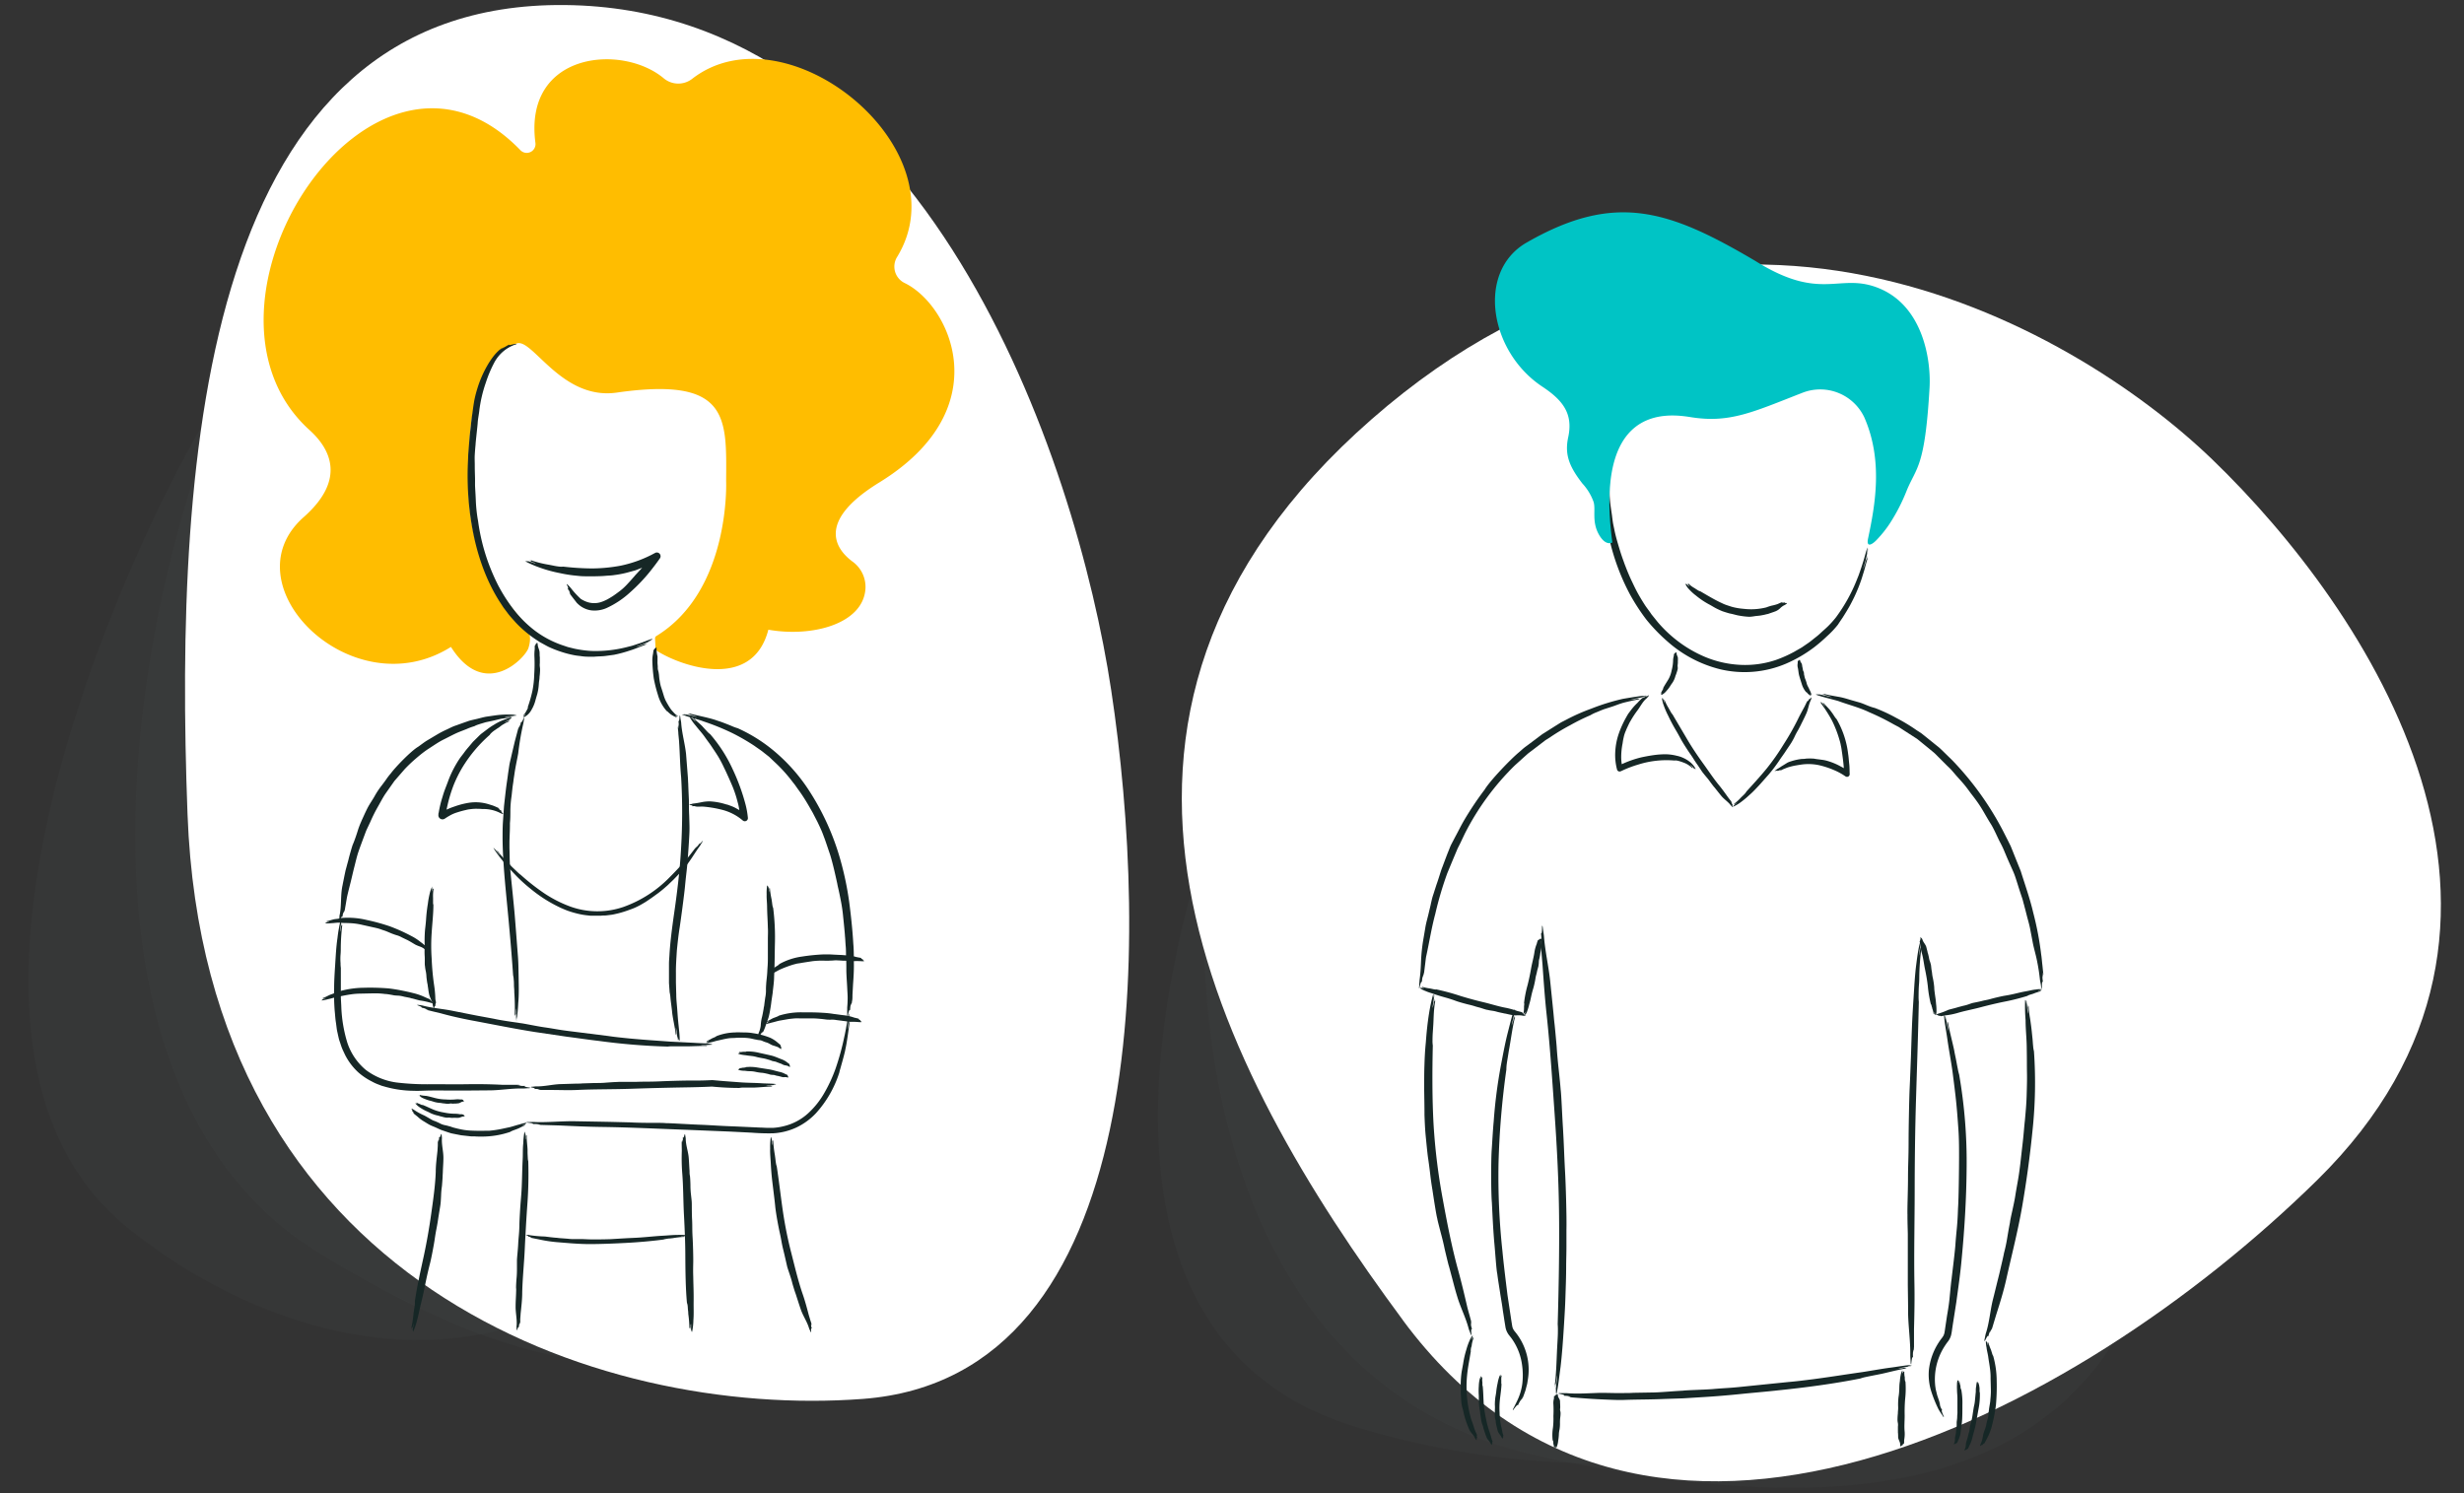 <svg xmlns="http://www.w3.org/2000/svg" xmlns:xlink="http://www.w3.org/1999/xlink" viewBox="0 0 660 400"><rect x="0" y="0" width="660" height="400" fill="#333333" stroke="none"/><defs><linearGradient id="bbf6f675-4f5c-4a79-af5e-23281d11b877" x1="-31.96" y1="178.81" x2="173.89" y2="-27.04" gradientTransform="matrix(0.98, 0.22, -0.22, 0.98, 118.81, 107.04)" gradientUnits="userSpaceOnUse"><stop offset="0.6" stop-color="#fff"/><stop offset="1"/></linearGradient><linearGradient id="b4cfe70d-1b55-4a62-acb2-34f9bc20b559" x1="-930.05" y1="354.09" x2="-607.32" y2="294.63" gradientTransform="translate(1043.02 -387.45) rotate(-24.56)" xlink:href="#bbf6f675-4f5c-4a79-af5e-23281d11b877"/><mask id="ae01bd4f-eabb-4345-82f4-2871281738dc" x="43.99" y="-6.7" width="263.76" height="389.97" maskUnits="userSpaceOnUse"><path d="M44.69,219.43C40.9,118.16,49.38-7.67,150.13-6.69S293,120.27,302.72,184.72c10.54,69.54,11.6,192-69.43,198-74.17,5.56-183.7-32.38-188.6-163.33" fill="url(#bbf6f675-4f5c-4a79-af5e-23281d11b877)"/></mask><mask id="e6a66a34-72d0-4edd-84b0-4b08f583f897" x="309.42" y="64.27" width="351.73" height="339.95" maskUnits="userSpaceOnUse"><path d="M371.2,359.23c-51.91-70.18-104-168.36-8.77-251.73s195-27.26,234.9,11.27c43.1,41.56,102.53,129.33,29.22,201.34C559.44,386,438.32,450,371.2,359.23" fill="url(#b4cfe70d-1b55-4a62-acb2-34f9bc20b559)"/></mask></defs><title>individual_for_you</title><g style="isolation:isolate"><g id="fe864eff-c6e3-438a-9666-d45e7cd77714" data-name="Layer 1"><path d="M50.23,218.16c-1.27-33.8-1.11-70.46,3.71-103.84-2.62,4.53-5,8.91-7.1,13C18.9,182-18.53,286.23,34.05,328.81c26.59,21.52,64.39,36.66,100.09,27.42C89.8,334.24,53,291.36,50.23,218.16Z" fill="#6d7978" opacity="0.05" style="mix-blend-mode:multiply"/><path d="M50.23,218.16c-1.12-29.78-1.13-61.77,2.18-91.79-22.12,67.87-30.16,170.84,33.2,209.39,20.63,12.56,43.89,24.37,66.23,28C100,344.93,53.32,300.92,50.23,218.16Z" fill="#6d7978" opacity="0.05" style="mix-blend-mode:multiply"/><g mask="url(#ae01bd4f-eabb-4345-82f4-2871281738dc)"><path d="M50.23,218.16C46.59,121.05,54.72.41,151.32,1.35s137,121.73,146.32,183.53c10.1,66.67,11.12,184.06-66.57,189.88-71.12,5.34-176.14-31-180.84-156.6" fill="#fff"/></g><path d="M375.8,353.69c-24.58-33.23-49.2-73-56.83-114.39-14.72,54.62-17.35,123.87,43.7,142.82a224.68,224.68,0,0,0,64.66,9.9C408.25,385.93,390.64,373.76,375.8,353.69Z" fill="#6d7978" opacity="0.05" style="mix-blend-mode:multiply"/><path d="M375.8,353.69c-21.58-29.17-43.19-63.39-53.31-99.31,1.9,59.54,24.78,121.63,89.89,135.73,55.31,12,122.66,18.15,153.61-30.25C502.86,400.44,424.5,419.53,375.8,353.69Z" fill="#6d7978" opacity="0.05" style="mix-blend-mode:multiply"/><g mask="url(#e6a66a34-72d0-4edd-84b0-4b08f583f897)"><path d="M375.8,353.69C326,286.4,276.08,192.26,367.39,112.32s186.92-26.13,225.23,10.81c41.32,39.85,98.31,124,28,193.06-64.35,63.21-180.49,124.5-244.84,37.5" fill="#fff"/></g><path d="M240.27,68.88C258,40,210.59,1.49,185.36,21.15a6.07,6.07,0,0,1-7.63-.22c-11.16-9.29-37.53-7-34.31,17.38a2.35,2.35,0,0,1-4,1.95C99.61-1,46.22,82.06,82.9,115.2c5.46,4.93,10,13.12-1.56,23.34-20.57,18.22,13.08,51.39,39.45,34.76,9.16,14.48,20,2.83,20.76.29,1-3.13.19-5.28-2.21-8.09-10.79-12.62-14.26-22.08-13.85-39.78.26-11.73.65-16.89,5.09-26.55A13.54,13.54,0,0,1,138.44,92c4.22-1.42,12,15.3,26.78,13.17,30.21-4.33,29.39,6.69,29.28,23.67,0,0,1.26,29.33-18.7,41.55a.72.72,0,0,0-.34.63l.12,2.53a1.06,1.06,0,0,0,.48.86c6,3.86,25.45,10.95,29.75-5.72,11.75,2.08,25.24-1.54,26-10.82a8.37,8.37,0,0,0-3.42-7.4c-4.07-3-10.35-10.47,7.13-21.22,32.16-19.77,19-47.55,6.78-53.44A4.89,4.89,0,0,1,240.27,68.88Z" fill="#ffbd00"/><path d="M173.72,171.76c-.26.22.95-.32,1.13-.4a19.8,19.8,0,0,1-2,.95c-1,.46-2.12.77-2.46.94a8.75,8.75,0,0,0,2.27-.75c-.72.4.74-.23.8-.16l-.61.26c-.2.13.23,0,.18.05-.59.26-1.29.5-2,.78s-1.48.59-2.26.82a34.31,34.31,0,0,1-4.29,1.16l-2.06.28c-1,.16-2.18.13-3.19.23-.12,0-1.09,0-1.84,0a11.72,11.72,0,0,1-1.76-.15c-.58-.08-1.18-.12-1.76-.24a26.83,26.83,0,0,1-3.5-.9,29.93,29.93,0,0,1-3.4-1.33c-.55-.27-1.08-.58-1.62-.87l-.8-.44-.77-.51a31.25,31.25,0,0,1-5.58-4.65c-.79-.9-1.63-1.76-2.32-2.72l-1.06-1.41c-.32-.49-.64-1-.95-1.46-4.72-7.38-7.12-16.16-8.11-24.78a80.68,80.68,0,0,1-.4-13.1l.06-1.63.13-1.64c.08-1.08.17-2.16.25-3.24.26-2.16.44-4.31.77-6.41.15-1.09.29-2.14.49-3.25a31.29,31.29,0,0,1,.83-3.2,29.59,29.59,0,0,1,2.6-6,21.88,21.88,0,0,1,1.88-2.79,12.79,12.79,0,0,1,1.32-1.38,4.67,4.67,0,0,1,.65-.54c.22-.08-.55.45-.48.49a8.68,8.68,0,0,1,1.25-.86c-.22.16-.44.31-.66.49.52-.28,1.17-.69,2-1.14-.3.32.26.14.87,0a5.49,5.49,0,0,1,1.13-.15c-.32.11.28,0-.71.3a10,10,0,0,0-1.72.84,10.24,10.24,0,0,0-3.72,4.07,32.92,32.92,0,0,0-2.16,5.17,35.7,35.7,0,0,0-1.79,7.82c-.11.84-.33,2-.39,2.85,0,.51-.6,5.59-.57,5.9-.09.84-.16,1.79-.22,2.73s0,1.87,0,2.73c0,1.8.06,2.86.07,3.61s0,1.19,0,1.73c0,.7.14,2.35.21,4.22s.31,3.94.6,5.46a53.94,53.94,0,0,0,2.52,10.56,56.09,56.09,0,0,0,2.9,6.77,44.88,44.88,0,0,0,3.93,6.17,30.75,30.75,0,0,0,6,6,26.59,26.59,0,0,0,7.08,3.75l1.63.55,1.79.44a29.83,29.83,0,0,0,4.46.6,33.75,33.75,0,0,0,9.71-1.07c.48-.13,1.06-.24,1.64-.44l1.82-.6c1.21-.41,2.33-.91,3.08-1.1C175.17,171,174.11,171.65,173.72,171.76Z" fill="#162726"/><path d="M132.59,227.66c.16.1-.31-.49-.38-.58.13,0,1.48,1.83,1.77,2.15a5.83,5.83,0,0,0-.8-1.11c.32.34-.24-.37-.2-.42l.23.3c.11.09,0-.13,0-.12a25.64,25.64,0,0,0,1.66,2c.64.66,1.28,1.29,1.75,1.79.06.06.41.47.81.83l1.29,1.23a7,7,0,0,0,.78.65,58.62,58.62,0,0,0,6.24,4.9,33.27,33.27,0,0,0,7,3.57,21.45,21.45,0,0,0,14.34.08A32.49,32.49,0,0,0,179.38,235c1.75-1.75,3.44-3.56,5-5.43.33-.35,2.06-2.66,2.06-2.66s-.22.31-.18.32l.54-.63-.26.36a3.86,3.86,0,0,0,.79-1c-.1.49,1-.88.91-.73s.14-.09-.19.43c-.13.2-.42.72-.61,1-1.29,1.75-2.44,3.82-3.84,5.5-1.05,1.29-2.13,2.39-3.25,3.54-.36.35-.89.84-1.23,1.18-.1.12-.73.66-1.35,1.2s-1.26,1-1.33,1.08c-.82.58-1.81,1.34-2.65,1.88a19,19,0,0,1-1.83,1.15,10.26,10.26,0,0,1-.91.5,15.65,15.65,0,0,1-2.34,1,27.45,27.45,0,0,1-3.17,1c-.67.15-1.21.29-1.7.36l-1.37.17c-.45.07-.91,0-1.46.09l-.9,0-1.1,0-.85,0-1.07-.12a19,19,0,0,1-2.5-.46,25.22,25.22,0,0,1-2.43-.72c-.73-.26-1.34-.54-1.77-.72a38.18,38.18,0,0,1-4.52-2.46A39.1,39.1,0,0,1,142,238a40.8,40.8,0,0,1-3.57-3.22l-2-2.1c-.63-.72-1.26-1.44-1.85-2.17a37.36,37.36,0,0,1-2.37-3.23C132,227,132.47,227.45,132.59,227.66Z" fill="#162726"/><path d="M86.38,267.91c0-.11-.28,0-.33,0a6.16,6.16,0,0,1,1.16-.48c0-.1-.54.08-.61.13.17-.13-.21,0-.25-.06l.16-.05c0-.06-.08,0-.07-.08.65-.17,1.53-.72,2.12-.93l.49-.18.77-.28a1.26,1.26,0,0,0,.41-.22,24.71,24.71,0,0,1,7.17-1.15,60.5,60.5,0,0,1,6.73.18c1.11.13,2.23.31,3.33.53s2.2.45,3.27.73a15.71,15.71,0,0,1,3.15,1.11l.77.33.44.17.18.09c0,.09-.16-.06-.17,0l.31.21-.18-.07a.74.74,0,0,0,.5.28c-.29.16.38.57.29.57s0,.1-.23,0a3.85,3.85,0,0,1-.49-.12,20.07,20.07,0,0,0-2.87-.61c-.7-.16-1.32-.36-2-.53-.21,0-.5-.14-.7-.18s-1.4-.27-1.47-.29a9,9,0,0,0-1.35-.27c-.91-.05-1.08-.06-1.35-.1s-1.64-.34-2.43-.36a19.27,19.27,0,0,0-2.76-.17c-.79,0-3,.06-3.75.07a20.28,20.28,0,0,0-2.19.14c-1.79.25-2.3.39-4.08.74-.84.16-1.63.44-2.44.6a12.61,12.61,0,0,1-1.76.37C86,268.15,86.26,267.9,86.38,267.91Z" fill="#162726"/><path d="M87.35,247.25c.06-.09-.27,0-.31,0a7.37,7.37,0,0,1,1.15-.29c0-.1-.52,0-.59,0,.18-.1-.2,0-.23-.09l.16,0c0-.05-.07-.05-.06-.09.64-.09,1.57-.44,2.16-.54l.5-.07c.25,0,.53-.07.77-.12a1.58,1.58,0,0,0,.43-.12,21.53,21.53,0,0,1,6.89.52,54.66,54.66,0,0,1,6.14,1.68,46.76,46.76,0,0,1,5.81,2.61,13.82,13.82,0,0,1,2.65,1.75c.08,0,.37.27.63.48l.35.27.15.13c0,.09-.13-.09-.16-.05l.24.28a.61.61,0,0,1-.16-.12.71.71,0,0,0,.39.39c-.31.09.19.64.11.61s0,.11-.21,0a2.6,2.6,0,0,1-.43-.23,4.43,4.43,0,0,0-1.21-.67,10.68,10.68,0,0,1-1.28-.53c-.58-.34-1.11-.67-1.7-1-.18-.09-.43-.24-.61-.31l-1.27-.61a6.74,6.74,0,0,0-1.2-.53,12,12,0,0,1-1.21-.4c-.32-.09-1.45-.62-2.16-.87-1-.3-1.24-.49-2.49-.77l-3.46-.77a17.22,17.22,0,0,0-2-.37c-.85-.1-1.4-.12-2-.14s-1.1,0-2-.08-1.58.09-2.36.11a12.31,12.31,0,0,1-1.69.06C87,247.42,87.24,247.23,87.35,247.25Z" fill="#162726"/><path d="M205.37,274.09c0-.1-.24,0-.28.05s.82-.41,1-.49c0-.1-.47.08-.53.14.14-.13-.19,0-.23-.06l.14-.05c0-.05-.07,0-.07-.08.56-.19,1.29-.69,1.79-.89l.43-.16c.2-.08.45-.16.65-.26a1,1,0,0,0,.35-.2,19.75,19.75,0,0,1,6.13-.9c1.88,0,3.81,0,5.69.13a24.46,24.46,0,0,1,2.83.3c.94.11,1.87.26,2.8.36a12.12,12.12,0,0,1,2.74.63l.69.16.55.15c0,.08-.14,0-.15,0l.29.15-.17,0a.56.56,0,0,0,.46.18c-.22.21.38.49.31.5s0,.1-.19.07a2.17,2.17,0,0,1-.43,0,19.09,19.09,0,0,0-2.51-.08l-1.74-.24c-.19,0-.44-.07-.62-.08l-1.27-.16a6.62,6.62,0,0,0-1.17-.11,9.85,9.85,0,0,1-1.15,0c-.31,0-1.42-.18-2.09-.22a23.23,23.23,0,0,0-2.34-.12l-3.19,0a11.66,11.66,0,0,0-1.86.07c-.76.07-1.24.15-1.73.24l-1.72.3c-.71.14-1.37.38-2.06.52a15.23,15.23,0,0,1-1.48.37C205.09,274.33,205.27,274.08,205.37,274.09Z" fill="#162726"/><path d="M189.3,279.32c0-.09-.2,0-.24,0s.69-.28.81-.35c0-.09-.39,0-.44.07.12-.1-.16,0-.19-.07l.11,0c0-.05-.06,0-.07-.08a11,11,0,0,0,1.46-.73l.34-.15a4.83,4.83,0,0,0,.52-.23.85.85,0,0,0,.28-.2,14.36,14.36,0,0,1,5-1c.79-.07,1.59,0,2.39,0s1.61.05,2.4.19A20.35,20.35,0,0,1,206.3,278a8.51,8.51,0,0,1,2,1.3c.11.11.85.68.83.7s-.1-.08-.12,0l.15.22a.31.31,0,0,1-.11-.09.4.4,0,0,0,.27.31c-.27.11.06.55,0,.53s0,.1-.18,0a1.91,1.91,0,0,1-.32-.16,2.48,2.48,0,0,0-.9-.46c-.33-.13-.66-.21-1-.33s-.82-.43-1.24-.63a4.34,4.34,0,0,0-.47-.16c-.08,0-.9-.32-.94-.35a2.31,2.31,0,0,0-.9-.24,4.91,4.91,0,0,1-.89-.16c-.25,0-1.1-.25-1.63-.33A14.46,14.46,0,0,0,199,278c-.27,0-.78,0-1.29,0s-1,.08-1.29.07a9.93,9.93,0,0,0-1.52.12c-1.23.22-1.57.34-2.81.6-.58.13-1.13.34-1.7.44a5.78,5.78,0,0,1-1.26.2C189.07,279.51,189.22,279.3,189.3,279.32Z" fill="#162726"/><path d="M197.9,282.2c0-.06-.13-.08-.15-.08s.5,0,.59,0-.25-.1-.29-.09-.09-.06-.1-.12H198s0-.05,0-.08a4.35,4.35,0,0,0,1.09-.08h.26c.12,0,.26,0,.38,0a.44.44,0,0,0,.22-.08,12.81,12.81,0,0,1,3.43.38c1,.22,2.09.46,3.13.7s2,.72,3,1.08a5.47,5.47,0,0,1,1.4.82c.08.07.6.43.59.44s-.07,0-.09,0l.11.16-.08-.06a.27.27,0,0,0,.2.21c-.2.11,0,.41,0,.4s0,.08-.13,0a1.78,1.78,0,0,1-.23-.09c-.34-.29-.92-.26-1.33-.41s-.56-.29-.87-.39c-.1,0-.23-.09-.32-.11l-.66-.25a2.16,2.16,0,0,0-.61-.19c-.42-.09-.5-.09-.62-.13s-.74-.3-1.1-.37a10.57,10.57,0,0,0-1.27-.33c-.37-.06-1.39-.25-1.75-.35s-.68-.17-1-.23c-.85-.12-1.1-.11-2-.26a11,11,0,0,1-1.19-.17,2.91,2.91,0,0,1-.85-.26C197.7,282.25,197.85,282.16,197.9,282.2Z" fill="#162726"/><path d="M197.88,286.49c0-.06-.13-.06-.15-.06s.47,0,.56,0-.25-.08-.28-.07-.1-.05-.11-.11H198s0-.05,0-.08a4.92,4.92,0,0,0,1-.16l.23,0,.36-.05a.4.4,0,0,0,.21-.09A11.44,11.44,0,0,1,203,286l3,.47c1,.16,2,.51,2.93.7a5.41,5.41,0,0,1,1.4.54c.08.05.63.26.62.27s-.07,0-.09,0l.14.12-.09,0a.24.24,0,0,0,.22.15c-.16.15.12.38.08.39s0,.07-.11,0-.18,0-.23,0c-.39-.19-.93,0-1.34-.11s-.59-.16-.89-.23a1.73,1.73,0,0,0-.31-.07,5.65,5.65,0,0,1-.65-.15,1.79,1.79,0,0,0-.61-.12,3.67,3.67,0,0,1-.6-.06c-.16,0-.72-.22-1.07-.27a10.91,10.91,0,0,0-1.21-.23c-.35,0-1.32-.15-1.66-.23a7.71,7.71,0,0,0-1-.17c-.8-.07-1,0-1.85-.13-.38-.05-.75,0-1.13-.09a3.1,3.1,0,0,1-.81-.2C197.69,286.56,197.83,286.45,197.88,286.49Z" fill="#162726"/><path d="M206,261c0-.11-.23.09-.27.13,0-.12.72-.62.85-.73-.06-.09-.44.2-.49.26.11-.15-.18.06-.24,0l.13-.09c0-.06-.09,0-.1-.05.51-.33,1.13-1,1.59-1.32,0,0,.21-.16.39-.27s.42-.25.61-.39a2.15,2.15,0,0,0,.31-.29,17.19,17.19,0,0,1,6.06-2,52.19,52.19,0,0,1,5.85-.58c.49,0,1,0,1.47,0l1.47.08,1.46.07c.48,0,1,.08,1.44.09a12,12,0,0,1,2.86.47l.71.14a3.19,3.19,0,0,1,.58.12c0,.07-.15,0-.15,0l.3.14a.86.86,0,0,1-.17,0,.57.57,0,0,0,.47.16c-.21.22.42.47.35.48s0,.09-.19.08a3.45,3.45,0,0,1-.45,0,20,20,0,0,0-2.57,0l-1.79-.14c-.19,0-.45,0-.64,0s-1.24-.09-1.3-.07a7,7,0,0,0-1.21,0,11.05,11.05,0,0,1-1.17.05c-.31.07-1.46,0-2.14,0a23.73,23.73,0,0,0-2.39.15c-.68.11-2.55.38-3.21.51l-.94.14-.93.24a31.28,31.28,0,0,0-3.35,1.23c-.68.29-1.29.68-1.93,1-.41.19-1,.6-1.39.73C205.74,261.29,205.86,261,206,261Z" fill="#162726"/><path d="M181.49,191.75c-.08.06.18.13.22.14s-.23,0-.45-.07a4.94,4.94,0,0,1-.44-.23c0,.08.29.3.37.29-.19,0,.14.11.13.19l-.14,0c-.06,0,0,.07,0,.11a8.4,8.4,0,0,1-1.56-.85l-.29-.24c-.15-.12-.3-.27-.43-.39a.65.65,0,0,0-.29-.19,10.86,10.86,0,0,1-2.38-4.36,37.28,37.28,0,0,1-1.11-4.4,42.75,42.75,0,0,1-.38-4.48,8.7,8.7,0,0,1,.2-2.23c0-.15.13-1,.16-1s0,.12,0,.12l.1-.24a.33.33,0,0,1,0,.14.4.4,0,0,0,.12-.37c.23.16.44-.33.45-.27s.09,0,.09.14a3.18,3.18,0,0,1,0,.34,8.63,8.63,0,0,0,.26,1.95c0,.47,0,.9,0,1.36a2.42,2.42,0,0,0,0,.47c0,.09.08.93.07,1a2.79,2.79,0,0,0,.09.91,4.12,4.12,0,0,1,.18.87c.07.22.09,1.09.19,1.6a14.11,14.11,0,0,0,.35,1.77c.17.49.59,1.84.74,2.33a10.07,10.07,0,0,0,.49,1.36,20.48,20.48,0,0,0,1.35,2.31,4.62,4.62,0,0,0,.51.64c.17.21.36.38.53.59a5.37,5.37,0,0,0,.95.74C181.8,191.74,181.56,191.82,181.49,191.75Z" fill="#162726"/><path d="M141.45,150.47c.22,0-.53-.29-.65-.32a23.83,23.83,0,0,1,2.66.84c.06-.12-1.06-.52-1.24-.55.46.08-.38-.23-.37-.34a3.84,3.84,0,0,0,.36.14c.14,0-.1-.13,0-.16a28.34,28.34,0,0,0,4.82,1.21l1.11.22a16.91,16.91,0,0,0,1.71.28,4.23,4.23,0,0,0,1,0,71.83,71.83,0,0,0,7.7.49,43.49,43.49,0,0,0,7.64-.73,33.25,33.25,0,0,0,9.33-3.45h0a1,1,0,0,1,1.28,1.42c-.89,1.28-1.8,2.47-2.75,3.66a45.56,45.56,0,0,1-5.22,5.46,24.21,24.21,0,0,1-6.38,4.26,8,8,0,0,1-4.08.61,6.46,6.46,0,0,1-3.71-1.86l-.09-.08a.43.43,0,0,1-.09-.1h0L153.34,160l-.57-.75a3.65,3.65,0,0,1-.23-.34c0-.15.24.31.28.25l-.41-.72a3,3,0,0,1,.27.35,2.67,2.67,0,0,0-.68-1.07c.55.14-.34-1.35-.2-1.23s0-.19.38.27a11,11,0,0,1,.77.84,23.61,23.61,0,0,0,2.74,2.95l-.08-.09a7.4,7.4,0,0,0,2,.91,6,6,0,0,0,3.9-.27,11.38,11.38,0,0,0,1.37-.64c.12-.08.78-.44,1.4-.86s1.21-.87,1.28-.92a15.42,15.42,0,0,0,2.29-2c1.38-1.47,1.6-1.78,2-2.21.48-.62,2.57-2.71,3.63-4.13l1.5-2,1.53,1.65c-.95.43-1.82.88-3.48,1.68l-1.77.71c-.36.13-.74.29-1.14.43l-1.26.34a26.78,26.78,0,0,1-4.3.9c-.84.14-1.69.14-2.54.22s-1.7.09-2.56.11c-1.05,0-1.9,0-2.67,0s-1.44-.05-2.11-.13a35.25,35.25,0,0,1-4.71-.72,35.83,35.83,0,0,1-5.52-1.52,27.33,27.33,0,0,1-3.65-1.59C140.49,150.31,141.25,150.33,141.45,150.47Z" fill="#162726"/><path d="M110.68,356.25c-.07-.16-.21.41-.23.49a20.38,20.38,0,0,1,.42-2.1c-.12,0-.34.86-.34,1,0-.37-.16.31-.26.31s0-.19.07-.29-.1.09-.14,0a34,34,0,0,0,.58-3.88c0-.07.07-.46.13-.89s.16-.93.2-1.37a2.72,2.72,0,0,0,0-.8c.57-4,1.53-8.24,2.38-12.14.8-3.7,1.47-7.53,2-11.31s1.1-7.62,1.23-11.38c0-1.91.28-3.8.47-5.68,0-.18.06-.83.08-1.43,0-.3,0-.59,0-.81s0-.35,0-.35,0,.3.07.29c0-.2.08-.41.12-.64a2,2,0,0,1,0,.35,1.72,1.72,0,0,0,.13-1c.32.36.56-1,.59-.84s.11-.12.13.35c0,.19.08.64.06.89-.1,1.66.41,3.47.4,5.15,0,1.27-.11,2.44-.15,3.67,0,.38-.06.92-.06,1.3s-.17,2.53-.19,2.66a20.43,20.43,0,0,0-.22,2.46c-.08,1.63-.11,1.93-.17,2.42s-.5,3-.69,4.35c-.31,2-.49,2.48-.84,4.86-.19,1.41-.92,5.22-1.27,6.58s-.62,2.51-.9,3.79c-.66,3.13-.8,4.06-1.57,7.16-.36,1.46-.62,2.92-1,4.3a17.91,17.91,0,0,1-1,2.93C110.63,357,110.58,356.41,110.68,356.25Z" fill="#162726"/><path d="M140.6,303.69c.09.14.1-.45.1-.53a20.48,20.48,0,0,1,0,2.13c.12,0,.13-.91.11-1.05.06.36.08-.34.17-.35a2.71,2.71,0,0,0,0,.29c0,.1.07-.1.12-.07-.09,1.13.19,2.85.21,3.91l0,.89.07,1.38a3.41,3.41,0,0,0,.12.79,112.92,112.92,0,0,1-.3,12.34c-.26,3.76-.47,7.63-.65,11.44s-.59,7.67-.67,11.42c0,1.91-.24,3.8-.43,5.67,0,.22-.06.84-.1,1.43l0,.8c0,.21,0,.35,0,.35s0-.3-.05-.29l-.13.63c0-.11,0-.23,0-.34a1.77,1.77,0,0,0-.13,1c-.29-.36-.53,1-.55.83s-.1.12-.11-.35c0-.19-.06-.64,0-.88.14-1.65-.29-3.46-.27-5.12,0-1.25.09-2.41.13-3.62,0-.38.05-.92,0-1.29s.1-2.5.12-2.64c.08-.75.11-1.68.11-2.43,0-1.61,0-1.91,0-2.39,0-.63.27-2.95.33-4.34.1-2,.25-2.48.32-4.87,0-1.39.24-5.23.36-6.61s.21-2.55.27-3.85c.13-3.17.1-4.1.25-7.27.08-1.48,0-2.95.16-4.38a19.57,19.57,0,0,1,.32-3.06C140.5,303,140.65,303.51,140.6,303.69Z" fill="#162726"/><path d="M115.63,237.79c.08.1.15-.26.16-.31a8.16,8.16,0,0,1-.18,1.3c.11,0,.22-.53.21-.62,0,.22.12-.2.2-.19a.86.86,0,0,0,0,.17c0,.07.08,0,.12,0a11.22,11.22,0,0,0-.14,2.37l0,.55c0,.27,0,.57,0,.84a1.29,1.29,0,0,0,.09.48c0,2.43-.31,5-.46,7.47a49,49,0,0,0,0,7,66.51,66.51,0,0,0,.63,6.94,28.94,28.94,0,0,1,.34,3.46c0,.11,0,.51.1.87s.09.7.08.7,0-.17-.09-.16l0,.4a.71.71,0,0,1,0-.21.72.72,0,0,0,0,.61c-.33-.16-.38.68-.42.6s-.09.09-.16-.19a4.54,4.54,0,0,1-.17-.52c-.09-1-.78-2-1-3-.17-.76-.23-1.48-.36-2.22,0-.23-.08-.56-.13-.78s-.22-1.54-.22-1.62a9.31,9.31,0,0,0-.17-1.5,10.52,10.52,0,0,1-.23-1.47c-.11-.38,0-1.84-.08-2.7-.07-1.27,0-1.55,0-3a35.14,35.14,0,0,1,.11-4.11c.1-.79.18-1.58.25-2.39a42.15,42.15,0,0,1,.5-4.47,22.89,22.89,0,0,1,.48-2.67,7.54,7.54,0,0,1,.62-1.81C115.61,237.34,115.71,237.69,115.63,237.79Z" fill="#162726"/><path d="M140.34,191.91c0-.09-.18,0-.21,0s.56-.37.62-.5-.33.14-.36.18-.15,0-.2,0a.19.19,0,0,0,.09-.05s-.06,0-.08-.06c.39-.16.63-.77.82-1.07a1.87,1.87,0,0,0,.15-.28,3.55,3.55,0,0,0,.21-.44.59.59,0,0,0,0-.3,35.31,35.31,0,0,0,1.25-4.4,26.68,26.68,0,0,0,.47-4.4,41.7,41.7,0,0,0,.06-4.47,12.79,12.79,0,0,1,.07-2.23c0-.14,0-1,0-1s0,.12.06.11l.07-.25a.33.33,0,0,1,0,.14.38.38,0,0,0,.07-.39c.25.13.39-.4.41-.35s.09,0,.11.13a1.8,1.8,0,0,1,.08.35c0,.65.42,1.34.49,2,.05.5,0,1,.08,1.44,0,.15,0,.36,0,.5s0,1,0,1.05a4.5,4.5,0,0,0,0,1,5.13,5.13,0,0,1,.06.95,15.22,15.22,0,0,1-.14,1.74c0,.81-.14,1-.19,1.94a13.94,13.94,0,0,1-.41,2.64l-.44,1.5a9.69,9.69,0,0,1-1.11,2.76,4.88,4.88,0,0,1-1.13,1.41c-.16.11-.35.26-.54.38a1.4,1.4,0,0,1-.58.19C140.17,192.13,140.26,191.91,140.34,191.91Z" fill="#162726"/><path d="M136.55,192.62c-.08.14.42-.08.49-.11a19.66,19.66,0,0,1-1.81.87c0,.11.83-.24.94-.32-.27.2.33-.06.37,0l-.25.11c-.07.07.12,0,.11.08a10.54,10.54,0,0,0-1.64.83c-.57.31-1,.78-1.45,1l-.68.47a6.88,6.88,0,0,0-1,.78,2.67,2.67,0,0,0-.47.56,37.54,37.54,0,0,0-7.27,8.64,34.05,34.05,0,0,0-2.37,4.76,38.33,38.33,0,0,0-1.58,5.12c-.23,1-.47,2.1-.61,3.11l-1.29-.8a19.46,19.46,0,0,1,3.68-1.66,21.23,21.23,0,0,1,3.85-1,11.85,11.85,0,0,1,5.67.5,9.66,9.66,0,0,1,1.36.47l.74.33a1.55,1.55,0,0,1,.32.15c.05.12-.28-.11-.29-.05a2.68,2.68,0,0,1,.52.36c-.1,0-.2-.11-.3-.16a1.89,1.89,0,0,0,.8.56c-.44.1.57.89.43.84s.05.14-.35-.06a5.92,5.92,0,0,1-.75-.34,10,10,0,0,0-4.54-.93c-.55-.06-1.1-.05-1.63-.07a12.46,12.46,0,0,0-1.61.12,7.16,7.16,0,0,0-1.14.21,23.22,23.22,0,0,0-2.3.63,9.36,9.36,0,0,0-2,.85c-.78.44-1.16.71-1.36.84a1.11,1.11,0,0,1-1.53-.3,1,1,0,0,1-.18-.72v0c0-.26,0-.4.08-.59a29.57,29.57,0,0,1,1-4.16c.56-1.93.8-2.31,1.6-4.5a27.46,27.46,0,0,1,1.34-3,30.43,30.43,0,0,1,1.65-2.8c.35-.51.76-1,1.13-1.5a18.49,18.49,0,0,1,1.18-1.5l1.27-1.51,1.12-1.1c.36-.35.7-.72,1.14-1.08l1.58-1.19a16,16,0,0,1,1.79-1.2,14.44,14.44,0,0,1,1.85-1,16.66,16.66,0,0,1,2.79-.94C137.13,192.24,136.73,192.6,136.55,192.62Z" fill="#162726"/><path d="M185.18,192.36c.16,0-.19-.36-.24-.42a18.4,18.4,0,0,1,1.31,1.38c.09-.07-.45-.69-.56-.76.26.19-.14-.28-.08-.35s.1.13.16.19,0-.11,0-.12c.6.82,1.89,1.71,2.5,2.44l.54.59c.28.29.57.63.85.9a3.86,3.86,0,0,0,.55.46,38.93,38.93,0,0,1,6,9.31,54.93,54.93,0,0,1,3.53,9.69,23,23,0,0,1,.59,3.42.83.83,0,0,1-1.38.7l0,0a13.78,13.78,0,0,0-5.63-2.88,30.74,30.74,0,0,0-4.76-.81,7.88,7.88,0,0,0-1.22,0l-1,0c-.09-.08.25,0,.24-.08-.19,0-.38,0-.56,0a1.54,1.54,0,0,1,.3,0,1.4,1.4,0,0,0-.86,0c.27-.34-.93-.37-.81-.41s-.13-.08.28-.16c.17,0,.56-.16.77-.18a21.67,21.67,0,0,0,2.28-.38,10.33,10.33,0,0,1,2.34-.2,17.32,17.32,0,0,1,3.31.54c.34.08.81.25,1.15.32.11,0,.65.22,1.19.42s1,.46,1.09.5c.62.36,1.39.76,2,1.13a9,9,0,0,1,1.21.84l-1.85.88-.11-.72c-.13-.5-.35-2.5-.71-3.65a31,31,0,0,0-1.28-4c-.45-1.12-1.81-4.17-2.36-5.25a31.5,31.5,0,0,0-1.57-3c-.73-1.18-1.25-1.91-1.74-2.66s-1.06-1.46-1.86-2.6-1.63-2-2.4-3a14.81,14.81,0,0,1-1.59-2.21C184.69,192,185.12,192.2,185.18,192.36Z" fill="#162726"/><path d="M91.25,247c.06.24.21-.71.23-.85.06.17-.4,3-.41,3.51a6.29,6.29,0,0,0,.3-1.71c0,.6.16-.54.25-.55,0,.15-.05.31-.07.47s.09-.15.13-.09a55,55,0,0,0-.4,6.45c0,.11,0,.78-.06,1.48s-.06,1.56,0,2.28a8.43,8.43,0,0,0,.08,1.3c0,1.69,0,3.37,0,5.05v2.56c0,.84.08,1.69.11,2.54A37.86,37.86,0,0,0,93,279.22,16.06,16.06,0,0,0,98,286.63,17.59,17.59,0,0,0,106.3,290a69.17,69.17,0,0,0,9.41.45c3.2,0,6.38.05,9.51,0s6.36,0,9.49.17l2.39,0,1.34,0,.59,0c.15.09-.5,0-.48.06l1.06.11H139a5,5,0,0,0,1.63.1c-.58.3,1.64.49,1.41.51s.2.11-.58.13c-.31,0-1.06.08-1.46.07-2.76-.08-5.73.44-8.49.49l-6,.05c-.63,0-1.52,0-2.14,0l-4.4,0c-1.26-.05-2.82,0-4.07,0-2.67.09-3.16.11-4,.07a28.88,28.88,0,0,1-7.43-1l-1.18-.33c-.35-.12-.66-.26-1-.38a11.81,11.81,0,0,1-1.64-.76A17.13,17.13,0,0,1,96,287.3a16.48,16.48,0,0,1-3.53-4.63c-.24-.52-.48-1-.72-1.54a15.06,15.06,0,0,1-.54-1.49c-.16-.47-.32-.91-.43-1.31l-.24-1.05c-.1-.53-.25-1.06-.33-1.6L90,274.05c-.19-1.08-.23-2.17-.35-3.27a60,60,0,0,1-.15-6.13c0-1.72.1-3.44.27-6.08s.28-4.95.63-7.31a36.58,36.58,0,0,1,.91-5C91.32,245.81,91.35,246.73,91.25,247Z" fill="#162726"/><path d="M137.63,191.62c-.21.13.66.07.78.06-.13.13-2.67.21-3.16.29,0,.14,1.36.05,1.56,0-.52.12.51.06.54.16l-.43,0c-.15.06.15.07.1.13a20.79,20.79,0,0,0-2.91.32c-1,.24-2,.49-2.76.64l-1.29.27c-.62.2-1.33.39-1.93.6a5.92,5.92,0,0,0-1.07.45,16.1,16.1,0,0,0-2.07.76l-2.09.82c-1.38.58-2.71,1.32-4.09,2s-2.6,1.56-3.87,2.37-2.42,1.75-3.53,2.7-2.06,1.86-3,2.85l-2.77,3.19-2.44,3.47c-.78,1.17-1.41,2.45-2.12,3.66a41.92,41.92,0,0,0-1.88,3.8l-.91,1.93c-.31.64-.52,1.32-.79,2-.49,1.34-1,2.66-1.46,4s-.76,2.72-1.11,4.07-.66,2.77-1,4.14-.71,2.74-1,4.11l-.36,2.11c-.08.45-.15.87-.2,1.19l-.1.52c-.12.12.06-.44,0-.44-.08.3-.17.6-.26.93a4.5,4.5,0,0,1,.08-.51,3.45,3.45,0,0,0-.34,1.43c-.27-.57-.78,1.39-.78,1.18s-.15.17-.07-.53c0-.28,0-1,.11-1.32.48-2.45.19-5.23.72-7.7.19-1,.37-1.84.54-2.72l.28-1.33.36-1.33c.14-.56.38-1.34.5-1.89.07-.34,1-3.69,1.14-3.86.45-1.07.91-2.42,1.25-3.51a20.88,20.88,0,0,1,.86-2.32c.2-.48.32-.75.48-1.09s.66-1.48,1.23-2.62,1.42-2.33,1.94-3.26a21.58,21.58,0,0,1,2-3l1-1.35a19.49,19.49,0,0,1,1.38-1.82c1.28-1.73,5.42-6,7.3-7.11.81-.56,1.57-1.18,2.42-1.7l2.57-1.53a26.49,26.49,0,0,1,2.75-1.43c.81-.38,1.5-.76,2.24-1l2.32-.83,1.35-.47c.49-.14,1-.26,1.62-.4,1.11-.23,2.18-.6,3.29-.75s2.19-.34,3.27-.44a28.38,28.38,0,0,1,4.61,0C138.69,191.43,137.9,191.67,137.63,191.62Z" fill="#162726"/><path d="M140.76,301c0,.11.29,0,.34-.06a7.12,7.12,0,0,1-1.22.54c0,.1.57-.1.64-.16-.18.14.22,0,.26,0l-.17.07s.09,0,.08.07c-.69.22-1.62.8-2.24,1l-.53.2c-.26.1-.56.2-.81.32a1.82,1.82,0,0,0-.44.24,23.51,23.51,0,0,1-7.71,1.26c-.6,0-1.2,0-1.8-.05l-.91,0-.91-.1-1.81-.2-1.79-.35-.89-.18-.87-.28-1.73-.59c-.56-.22-1.11-.5-1.66-.74s-1.12-.44-1.64-.73-1-.61-1.56-.94a8.8,8.8,0,0,1-1.43-1.08c-.12-.11-.41-.34-.7-.57l-.39-.32-.17-.15c0-.09.15.11.18.07l-.27-.31.18.13a.93.93,0,0,0-.44-.44c.33-.06-.22-.68-.14-.64s0-.11.24.05a5.23,5.23,0,0,1,.47.28,16.8,16.8,0,0,0,2.73,1.49c.67.36,1.27.73,1.9,1.08a4,4,0,0,0,.69.34c.14,0,1.39.58,1.46.62a5.12,5.12,0,0,0,1.36.53,11.05,11.05,0,0,1,1.39.35c.19,0,.59.21,1.07.33s1,.27,1.43.35a16.62,16.62,0,0,0,2.9.43c.83.06,3.15.1,4,.06.38,0,.77,0,1.16,0l1.18-.13c1.91-.26,2.45-.44,4.35-.83.89-.22,1.74-.53,2.59-.73a14.09,14.09,0,0,1,1.86-.47C141.13,300.77,140.88,301,140.76,301Z" fill="#162726"/><path d="M227.32,272.54c0,.29.18-.87.2-1,.09.2-.44,3.59-.54,4.25a9.47,9.47,0,0,0,.4-2.07c0,.72.16-.66.23-.67,0,.21-.06.39-.08.57s.08-.19.11-.11c-.35,2.24-.75,5.7-1.24,7.77,0,.14-.22,1-.42,1.77s-.5,1.84-.74,2.68c0,.1-.29.91-.41,1.55a29.51,29.51,0,0,1-6.28,10.95,17.49,17.49,0,0,1-5.27,3.83,17.09,17.09,0,0,1-6.18,1.54,57.82,57.82,0,0,1-5.78-.17l-5.73-.29-11.48-.47c-7.61-.27-15.38-.67-22.89-.77-3.82-.05-7.64-.22-11.39-.4l-5.19-.15c-.18-.07.6,0,.58,0l-1.27-.1c.22,0,.45,0,.69,0a8.07,8.07,0,0,0-2-.12c.71-.24-2-.43-1.68-.45s-.25-.08.69-.09c.37,0,1.27-.06,1.76,0,3.31.11,6.89-.25,10.2-.23l7.27.13,2.57.05,5.29.13c1.51.09,3.38.12,4.88.13,3.22,0,3.82,0,4.79.08,1.26,0,5.93.3,8.72.41,4.1.16,5,.3,9.77.47l6.65.3c.65,0,1.31.08,1.91.07h.91l.85,0a15.12,15.12,0,0,0,2.69-.43,14.75,14.75,0,0,0,6.52-3.43,22.29,22.29,0,0,0,4.41-5.55,39.33,39.33,0,0,0,3-6.53,68.25,68.25,0,0,0,2.31-8.43c.41-1.73.85-4.67,1.16-6C227.4,271.1,227.41,272.19,227.32,272.54Z" fill="#162726"/><path d="M183.72,191.54c.29,0-.81-.3-1-.33a36.13,36.13,0,0,1,4,.89,6.36,6.36,0,0,0-1.93-.61c.69.07-.62-.23-.62-.34l.55.13c.2,0-.17-.12-.09-.16,2.11.57,5.43,1.17,7.37,1.88.12.05.9.28,1.66.57s1.72.66,2.51,1a11.81,11.81,0,0,0,1.45.52,42.13,42.13,0,0,1,10.22,6.52,47.87,47.87,0,0,1,8.09,9,67.48,67.48,0,0,1,9.31,20.22,82.73,82.73,0,0,1,2.24,10.93c.48,3.69.87,7.37,1.08,11,.17,1.85.14,3.7.16,5.54s-.1,3.67-.23,5.48l-.15,2.77c0,.58,0,1.14-.09,1.55s-.07.68-.07.68c-.12.17,0-.58,0-.56-.06.4-.13.8-.2,1.22,0-.22,0-.44,0-.66a5.61,5.61,0,0,0-.25,1.88c-.3-.7-.69,1.84-.7,1.57s-.14.23-.1-.67c0-.36,0-1.22,0-1.69.08-.79.11-1.6.12-2.41s-.06-1.65-.1-2.47c-.07-1.65-.22-3.3-.25-4.88,0-1.19,0-2.34-.06-3.49s0-2.27-.14-3.42c-.05-.72-.09-1.75-.17-2.44,0-.44-.43-4.76-.47-5a41.24,41.24,0,0,0-.66-4.59c-.58-3-.78-3.53-.93-4.44-.26-1.16-1.17-5.49-2-8-.63-1.83-1-3-1.42-4.14-.23-.59-.44-1.21-.74-1.92s-.68-1.52-1.17-2.54l-1.24-2.4c-.54-.94-1.13-2-1.79-3.08s-1.32-2.09-2-3c-.31-.44-.61-.85-.87-1.23s-.52-.66-.72-.93a40.26,40.26,0,0,0-4.9-5.41L206,202.73l-1.39-1.09c-.85-.71-1.69-1.21-2.47-1.79a55.38,55.38,0,0,0-6-3.47,63.67,63.67,0,0,0-7.76-3.14c-.79-.32-1.9-.6-2.93-.94a25,25,0,0,1-2.66-.83C182.34,191.36,183.4,191.4,183.72,191.54Z" fill="#162726"/><path d="M181.6,277.85c-.12-.21,0,.74,0,.87-.12-.13-.41-2.93-.53-3.46a6.19,6.19,0,0,0,.14,1.72c-.15-.58,0,.56-.09.59,0-.15,0-.31,0-.47s-.05.17-.11.12c-.16-1.85-.88-4.62-1-6.36l-.18-1.47c-.09-.72-.21-1.54-.26-2.26a8.68,8.68,0,0,0-.2-1.29l-.18-2.5c0-.84,0-1.7,0-2.55s0-1.72,0-2.58.1-1.72.14-2.59c.21-3.45.67-6.86,1.12-10.11.9-6.12,1.68-12.4,2-18.61a161.82,161.82,0,0,0,0-18.69c-.3-3.11-.33-6.23-.54-9.31,0-.32-.12-1.36-.21-2.33,0-.49-.08-1-.11-1.32s0-.57,0-.57c.07-.16.05.48.11.46v-1a5,5,0,0,1,.06.56,5,5,0,0,0-.06-1.61c.35.54.31-1.66.36-1.44s.08-.21.18.56c0,.3.19,1,.22,1.42.18,2.72,1,5.58,1.3,8.29.17,2.12.31,3.95.47,6,.06.62.07,1.51.12,2.11,0,.44.17,4.12.18,4.35,0,1.25,0,2.79.07,4,.08,2.65.1,3.15.08,4,0,1-.24,4.89-.43,7.18-.22,3.38-.42,4.1-.78,8-.22,2.3-1.07,8.58-1.4,10.81-.34,2.06-.56,4.15-.77,6.27-.16,2.58-.27,4.25-.25,5.93,0,.83,0,1.66,0,2.62l.09,3.32c0,1.22.15,2.42.24,3.61s.16,2.39.28,3.55c.13,1.45.45,3.87.39,5C181.86,279,181.58,278.15,181.6,277.85Z" fill="#162726"/><path d="M138.4,272.62c-.09-.23-.13.67-.13.79-.1-.14.08-2.75.06-3.26a5.56,5.56,0,0,0-.15,1.6c-.05-.55-.1.51-.19.53a3.25,3.25,0,0,0,0-.44c0-.17-.08.14-.12.09a55.85,55.85,0,0,0-.11-6c0-.11,0-.73-.06-1.37s0-1.43-.1-2.1a6,6,0,0,0-.16-1.19c-.41-6.08-1-12.68-1.59-18.78-.55-5.76-1.16-11.73-1.23-17.63,0-1.48,0-3,.08-4.45L135,216c.16-1.48.33-2.95.5-4.42s.42-2.9.59-4.34c.12-.75.22-1.47.33-2.19s.31-1.44.47-2.16c.33-1.43.67-2.86,1-4.26.08-.3.33-1.25.57-2.14.12-.45.23-.88.32-1.2l.15-.52c.12-.12-.11.44-.05.44l.34-.93c0,.18-.08.35-.13.52a4.2,4.2,0,0,0,.46-1.44c.16.6.84-1.35.81-1.13s.14-.16,0,.54c-.06.28-.15,1-.25,1.33a71.7,71.7,0,0,0-1.3,7.71c-.34,1.88-.74,3.61-1,5.45-.08.57-.22,1.37-.28,1.93,0,.18-.18,1.12-.28,2.05s-.2,1.84-.21,1.95a28.73,28.73,0,0,0-.33,3.7c0,2.44-.06,2.9-.12,3.63,0,.48,0,1.6-.06,2.87l-.07,2,0,1.79c.1,3.12,0,3.81.38,7.44.21,2.12.82,8,1,10.13s.32,4,.47,5.94c.19,2.45.31,4,.43,5.6s.14,3.17.18,5.61.1,4.57-.1,6.77a42.63,42.63,0,0,1-.46,4.68C138.46,273.72,138.33,272.88,138.4,272.62Z" fill="#162726"/><path d="M185.26,356.29c-.1-.14-.11.44-.11.53-.11-.09,0-1.79-.06-2.12-.13,0-.13.9-.1,1-.08-.35-.09.34-.19.36a2.81,2.81,0,0,0,0-.29c-.05-.1-.08.1-.14.07a30.19,30.19,0,0,0-.3-3.87c0-.07,0-.48-.06-.89s-.06-.94-.12-1.37A3.26,3.26,0,0,0,184,349c-.36-4-.4-8.28-.43-12.25,0-3.75-.17-7.6-.37-11.39s-.16-7.66-.48-11.38a53.77,53.77,0,0,1-.09-5.67c0-.37-.07-2.58,0-2.58s0,.29.08.28l.09-.64a1.93,1.93,0,0,1,0,.34,1.62,1.62,0,0,0,.07-1c.35.34.49-1,.53-.86s.11-.13.15.34a8.54,8.54,0,0,1,.13.87c0,1.65.65,3.39.79,5,.11,1.24.14,2.39.23,3.6,0,.38,0,.91.09,1.27s.16,2.5.15,2.63a21.86,21.86,0,0,0,.14,2.43c.18,1.59.21,1.89.22,2.37s0,3,.08,4.34c.1,2,0,2.48.14,4.86.09,1.38.2,5.22.17,6.6s-.05,2.56,0,3.86c.06,3.16.14,4.09.1,7.25,0,1.49.06,2.95-.06,4.38a16.37,16.37,0,0,1-.33,3.05C185.37,357,185.2,356.47,185.26,356.29Z" fill="#162726"/><path d="M206.57,305.11c.1.13.08-.45.08-.53.1.08.09,1.8.14,2.13.12,0,.08-.92.05-1.06.08.36.07-.34.15-.36a2.81,2.81,0,0,0,0,.29c0,.11.07-.1.11-.07a31.93,31.93,0,0,0,.45,3.88l.12.89c.06.44.1.94.18,1.36a3.14,3.14,0,0,0,.2.77c.61,3.95,1.09,8.25,1.67,12.2A107.32,107.32,0,0,0,212,335.84c.94,3.68,1.83,7.48,3.06,11,.62,1.81,1.11,3.66,1.59,5.49.07.21.25.81.42,1.38l.25.77a1.77,1.77,0,0,1,.09.34c-.05.11-.1-.29-.15-.26l.11.64a2.55,2.55,0,0,1-.11-.33,1.82,1.82,0,0,0,.22,1c-.4-.24-.14,1.09-.21,1s-.06.15-.23-.29a8.08,8.08,0,0,1-.35-.82c-.47-1.59-1.52-3.14-2.1-4.71-.42-1.19-.77-2.3-1.15-3.47-.12-.36-.27-.88-.41-1.23s-.76-2.41-.79-2.55c-.17-.74-.46-1.64-.7-2.36-.51-1.54-.62-1.83-.73-2.31s-.66-2.92-1-4.3c-.5-2-.46-2.48-1-4.83-.15-.69-.41-2-.64-3.3s-.42-2.61-.5-3.31c-.12-1.29-.28-2.58-.44-3.89-.38-3.18-.54-4.11-.74-7.31-.06-1.5-.25-3-.2-4.43a19.71,19.71,0,0,1,.16-3.08C206.44,304.39,206.62,304.93,206.57,305.11Z" fill="#162726"/><path d="M207.23,290.54c-.17.11.56.08.67.07a24.67,24.67,0,0,1-2.65.14c0,.12,1.12.1,1.3.07-.44.08.42.06.44.15h-.36c-.13,0,.13.06.09.11-1.41,0-3.55.26-4.86.27l-1.12,0-1.71,0a5.48,5.48,0,0,0-1,.1c-2.39,0-4.88-.13-7.37-.37h.16c-2.67.13-5.35.19-7.9.23-4.67.08-9.45.21-14.16.37s-9.52.09-14.15.31c-2.36.11-4.72,0-7,0h-3.21c-.11-.09.37,0,.35-.07l-.78-.09h.42a2.83,2.83,0,0,0-1.21-.08c.43-.3-1.22-.47-1-.5s-.15-.1.43-.13c.22,0,.78-.1,1.08-.09,2,.05,4.24-.51,6.28-.6l4.48-.14c.47,0,1.13,0,1.58-.06.29,0,3.1-.1,3.27-.1.93,0,2.09,0,3-.1,2-.14,2.35-.16,2.95-.17.77-.1,3.66,0,5.38-.05,2.53-.08,3.08,0,6-.12,1.72-.09,6.48-.23,8.19-.22s3.16,0,4.78-.07l1.17-.05h.1c3,.28,4.32.36,7.76.62,1.84.12,3.65.11,5.41.23,1.1.08,2.93.06,3.78.21C208.12,290.39,207.46,290.59,207.23,290.54Z" fill="#162726"/><path d="M205.72,237.67c.1.1.07-.35.07-.41a12.81,12.81,0,0,1,.17,1.63c.12,0,.08-.71,0-.82.09.27.06-.26.14-.28s0,.14,0,.22.07-.08.12-.06a23.31,23.31,0,0,0,.46,3c0,.05.05.35.1.69s.08.72.14,1a2,2,0,0,0,.18.59,62.86,62.86,0,0,1,.47,9.5c-.07,2.92-.06,5.91-.22,8.86,0,1.47-.26,3-.39,4.43l-.33,2.21c-.08.74-.19,1.47-.32,2.19a20.27,20.27,0,0,1-.46,2.19q-.36,1.06-.75,2.1a10,10,0,0,1-.39,1.06c-.09.22-.19.42-.26.58s-.11.26-.12.25.09-.21,0-.23l-.28.43a1.09,1.09,0,0,1,.1-.25,1.07,1.07,0,0,0-.38.67c-.17-.37-.73.5-.71.39s-.12,0,0-.3c.05-.14.1-.48.18-.65a6.68,6.68,0,0,0,.52-1.85,14.33,14.33,0,0,1,.24-1.93c.25-.9.38-1.77.55-2.66,0-.28.14-.68.16-.95s.24-1.85.26-2a9.41,9.41,0,0,0,.2-1.83,16.2,16.2,0,0,1,.06-1.81c0-.48.25-2.24.29-3.3.08-1.55.16-1.89.16-3.7,0-1.07,0-4,0-5.06s.07-2,0-3c-.06-2.43-.16-3.14-.21-5.57,0-1.15-.16-2.27-.12-3.37a13.66,13.66,0,0,1,.12-2.37C205.57,237.13,205.77,237.53,205.72,237.67Z" fill="#162726"/><path d="M416.88,372.2c-.06-.35-.21,1-.23,1.21-.08-.22.43-4.22.47-5a12.21,12.21,0,0,0-.35,2.45c0-.85-.17.77-.26.79l.08-.67c0-.25-.1.22-.14.13.37-2.63.49-6.7.6-9.17,0-.16.06-1.12.11-2.1s.14-2.21.13-3.24a17,17,0,0,0-.05-1.85c.27-9.39.46-19.61.37-29-.08-8.88-.54-18-1.17-27s-1.22-18.13-2.16-26.94c-.49-4.49-.8-9-1.11-13.42l-.29-3.37c-.06-.71-.12-1.39-.17-1.89s-.06-.83-.06-.83c.07-.23.07.7.13.66,0-.49,0-1,0-1.5,0,.26.06.53.08.81a9.82,9.82,0,0,0-.12-2.32c.39.79.27-2.36.33-2s.08-.3.21.8c.05.44.23,1.49.28,2.06.29,3.9,1.23,8,1.66,11.93.31,3,.58,5.66.87,8.53.09.89.19,2.15.3,3,.07.54.57,5.9.58,6.22.11,1.79.32,4,.51,5.75.4,3.78.46,4.49.55,5.63.2,1.47.4,7,.62,10.29.28,4.84.26,5.9.55,11.54.2,3.31.47,12.43.38,15.71,0,1.53,0,3,0,4.55s-.05,3.08-.07,4.61c0,3.76-.12,6.19-.19,8.62s-.21,4.86-.45,8.61c-.22,3.52-.47,7-.86,10.35-.29,2.09-.67,5.59-1.06,7.14C416.81,373.9,416.78,372.61,416.88,372.2Z" fill="#162726"/><path d="M416.77,387.87c-.09,0-.12.12-.12.15s.06-.5,0-.59-.16.25-.14.29-.1.09-.19.09a.19.19,0,0,0,0-.07s-.08,0-.12,0c.13-.3-.11-.78-.13-1.06,0,0,0-.13,0-.25a2.38,2.38,0,0,0-.06-.37.31.31,0,0,0-.12-.22,12.21,12.21,0,0,1,.08-3.36,20.44,20.44,0,0,0,.12-3.13,29.72,29.72,0,0,0,0-3.13,4.36,4.36,0,0,1,.15-1.56c0-.1,0-.7.06-.7s0,.08.07.07l.1-.17a.17.17,0,0,1,0,.1.19.19,0,0,0,.1-.27c.31.09.5-.27.53-.23s.1,0,.13.09.09.17.08.24c-.08.45.46.94.53,1.39s0,.66.07,1a2,2,0,0,0,0,.35,6.19,6.19,0,0,1,0,.73,1.64,1.64,0,0,0,0,.66,2.43,2.43,0,0,1,.1.66,8.65,8.65,0,0,1-.09,1.19,13.21,13.21,0,0,0-.07,1.33,10.11,10.11,0,0,1-.11,1.82,7.65,7.65,0,0,0-.17,1.05,13.55,13.55,0,0,1-.2,2,5.53,5.53,0,0,1-.23,1.2c-.1.24-.18.65-.42.83C416.85,388.07,416.71,387.92,416.77,387.87Z" fill="#162726"/><path d="M509.51,367.27c.09.05.12-.17.12-.2s-.05.69,0,.81.17-.34.14-.4c.06.14.1-.12.19-.13a.43.43,0,0,0,0,.11s.08,0,.13,0a5.27,5.27,0,0,0,.12,1.49s0,.19,0,.34a3.17,3.17,0,0,0,.05.53.54.54,0,0,0,.13.3,24.82,24.82,0,0,1-.09,4.72,42.55,42.55,0,0,0-.12,4.38c0,1.46-.15,2.95,0,4.39a8.86,8.86,0,0,1-.14,2.18c0,.14,0,1-.07,1s0-.11-.06-.11a2.72,2.72,0,0,1-.11.25.33.33,0,0,1,0-.14.32.32,0,0,0-.1.38c-.31-.13-.5.38-.52.32s-.11.05-.13-.13a1.54,1.54,0,0,1-.08-.34c.07-.63-.47-1.31-.54-1.95,0-.47,0-.92-.06-1.39a4,4,0,0,0,0-.49c0-.09,0-1,0-1a3.61,3.61,0,0,0,0-.93,4.31,4.31,0,0,1-.11-.92,14.67,14.67,0,0,1,.1-1.67c0-.78.11-1,.07-1.87a17.93,17.93,0,0,1,.1-2.54,12.13,12.13,0,0,0,.17-1.49c.08-1.21,0-1.57.2-2.79a10.45,10.45,0,0,1,.23-1.68,3.11,3.11,0,0,1,.43-1.17C509.43,367,509.58,367.2,509.51,367.27Z" fill="#162726"/><path d="M511.12,365.93c-.23.14.8-.05,1-.08-.15.14-3.17.61-3.75.75a6.71,6.71,0,0,0,1.87-.24c-.62.19.6,0,.64.06l-.51.09c-.17.07.19,0,.14.1-2,.29-5,1.12-6.84,1.49l-1.57.31c-.77.16-1.65.32-2.41.49a9.65,9.65,0,0,0-1.36.38c-7,1.4-14.75,2.43-21.86,3.16-3.36.38-6.78.65-10.19,1s-6.85.64-10.27.84l-5.13.32-5.16.17c-3.44.16-6.86.13-10.23.24-1.72.08-3.43,0-5.14-.07s-3.4-.15-5.09-.27l-2.57-.19-1.44-.11-.63-.06c-.16-.1.54,0,.52,0l-1.13-.18.62,0a5.92,5.92,0,0,0-1.75-.21c.65-.27-1.72-.61-1.47-.62s-.21-.12.63-.09c.33,0,1.14,0,1.57,0,2.95.25,6.15,0,9.1-.08,2.23,0,4.3.11,6.46.05.68,0,1.64,0,2.29-.06l4.71-.08c1.35,0,3-.11,4.35-.21,2.86-.21,3.39-.23,4.25-.28,1.12-.15,5.29-.24,7.77-.41,3.64-.33,4.45-.25,8.68-.71L479,370.23c2.28-.19,4.55-.49,6.87-.78,5.62-.76,7.27-1.07,12.89-1.87,2.64-.4,5.22-.89,7.76-1.22,1.58-.2,4.2-.67,5.43-.69C512.37,365.57,511.45,365.93,511.12,365.93Z" fill="#162726"/><path d="M183.68,331c-.11.07.36.05.43.05s-1.46.07-1.73.11c0,.08.74,0,.86,0-.29.06.27,0,.29.1a1.92,1.92,0,0,0-.24,0c-.08,0,.08,0,.06.08a26.55,26.55,0,0,0-3.16.35l-.73.08c-.35,0-.76.08-1.11.14a3.36,3.36,0,0,0-.63.15c-3.23.43-6.77.73-10,.9-3.08.16-6.26.3-9.4.32s-6.32-.29-9.39-.54a37.21,37.21,0,0,1-4.63-.73l-1.16-.23-.93-.19c-.06-.08.24,0,.24,0l-.5-.16.28.05a1.73,1.73,0,0,0-.78-.21c.32-.15-.73-.47-.61-.47s-.09-.08.29,0c.15,0,.52,0,.72.09a35.56,35.56,0,0,0,4.14.36c1,.13,1.94.25,2.92.33.31,0,.74.09,1,.1l2.14.16a13.14,13.14,0,0,0,2,.1c1.3,0,1.54,0,1.93,0s2.41.13,3.54.08c1.66,0,2,0,4-.06,1.14-.07,4.27-.26,5.4-.31s2.09-.09,3.15-.18c2.59-.2,3.35-.32,5.94-.46,1.22-.08,2.42-.19,3.59-.19a20,20,0,0,1,2.51.07C184.26,330.9,183.83,331,183.68,331Z" fill="#162726"/><path d="M514.34,252.61c0,.3.33-.86.37-1,0,.12-.24,1-.39,2s-.3,2.08-.34,2.43a12.41,12.41,0,0,0,.4-2.19c0,.75.21-.68.3-.69,0,.19-.08.39-.11.59s.11-.19.14-.1a64.7,64.7,0,0,0-.62,8.25c0,.14,0,1-.08,1.91s-.09,2-.1,2.93a14.79,14.79,0,0,0,.06,1.68c-.18,8.53-.5,17.82-.76,26.35-.24,8.06-.34,16.36-.35,24.52s-.21,16.49-.07,24.53c.08,4.09,0,8.18-.11,12.21,0,.41,0,1.78,0,3.07,0,.64,0,1.26,0,1.72s0,.76,0,.76c-.09.2,0-.64-.07-.62,0,.45-.06.9-.1,1.37,0-.25,0-.49,0-.74a7.51,7.51,0,0,0-.09,2.1c-.32-.75-.49,2.11-.52,1.82s-.1.26-.13-.74c0-.4-.1-1.36-.09-1.89.05-3.54-.5-7.36-.58-10.91,0-2.73-.05-5.16-.08-7.77,0-.82,0-2,0-2.75,0-.54,0-5.37,0-5.67,0-1.62,0-3.63,0-5.23-.09-3.45-.1-4.09-.09-5.13-.07-1.34.13-6.35.14-9.34,0-4.39.16-5.35.16-10.46,0-3,.15-11.27.29-14.23s.23-5.56.34-8.3c.23-6.8.24-8.81.69-15.61.21-3.19.36-6.36.77-9.4.24-1.88.65-5.09,1.29-6.4C514.61,251.12,514.49,252.27,514.34,252.61Z" fill="#162726"/><path d="M518.39,271.77c-.08,0-.07.18-.06.22s-.08-.71-.12-.84-.08.38-.05.43c-.07-.13,0,.14-.13.16v-.11s-.06.05-.1,0a6.59,6.59,0,0,0-.37-1.5s0-.16-.08-.35-.08-.36-.14-.52a.77.77,0,0,0-.16-.29,32.71,32.71,0,0,1-.8-4.8c-.17-1.49-.43-3-.74-4.47s-.46-3-.88-4.43a11.88,11.88,0,0,1-.38-2.21c0-.07-.06-.31-.12-.54a3.53,3.53,0,0,1-.09-.43c.06,0,0,.11.08.09V252a.28.28,0,0,1,0,.12.29.29,0,0,0,0-.36.23.23,0,0,0,.23-.24.38.38,0,0,0,0-.1.1.1,0,0,0-.14,0s-.07.08-.07,0,0,0,0-.06,0,0,0-.06a.24.24,0,0,1,.18-.11.29.29,0,0,1,.21.09,1.23,1.23,0,0,1,.26.36c.16.67.75,1.24,1,1.88.15.48.24.94.37,1.4,0,.15.08.36.13.5s.24,1,.25,1a4.49,4.49,0,0,0,.21.95,6.78,6.78,0,0,1,.28.91c.11.23.14,1.17.25,1.71.16.8.09,1,.3,1.92a20.92,20.92,0,0,1,.39,2.6c0,.51.07,1,.14,1.54.16,1.24.26,1.6.35,2.87a12.81,12.81,0,0,1,.11,1.74,3.64,3.64,0,0,1-.14,1.25C518.5,272,518.35,271.84,518.39,271.77Z" fill="#162726"/><path d="M546.76,265.09c-.06.09.26,0,.3,0a8.6,8.6,0,0,1-1.13.27c0,.1.51,0,.58,0-.18.09.2,0,.22.1l-.15,0c-.05,0,.07,0,.06.1a12.24,12.24,0,0,0-2,.64l-.47.15c-.23.07-.49.14-.72.23a1.37,1.37,0,0,0-.39.21,58.91,58.91,0,0,1-6.57,1.63c-2,.42-4.09.92-6.12,1.46s-4.13.91-6.11,1.51a19.07,19.07,0,0,1-3.08.61c-.2,0-1.4.28-1.41.26s.17,0,.15-.09h-.37l.19,0a.67.67,0,0,0-.55,0c.14-.3-.61-.3-.54-.34s-.08-.07.17-.14a3.86,3.86,0,0,1,.45-.17,18.31,18.31,0,0,0,2.62-1c.66-.19,1.28-.33,1.92-.51.2-.06.49-.13.68-.2l1.4-.37a9.44,9.44,0,0,0,1.29-.35c.84-.29,1-.35,1.25-.41s1.6-.31,2.34-.5c1.09-.29,1.35-.25,2.61-.61.74-.21,2.8-.7,3.56-.82s1.39-.24,2.09-.39c1.7-.38,2.19-.55,3.91-.85.81-.15,1.59-.36,2.38-.43A6.74,6.74,0,0,1,547,265C547.13,264.93,546.87,265.12,546.76,265.09Z" fill="#162726"/><path d="M487.45,186.19c.3,0-.85-.3-1-.34.2-.06,3.56.81,4.22.92a8.52,8.52,0,0,0-2-.57c.72.09-.65-.24-.66-.33l.57.14c.22,0-.18-.12-.1-.15,1.11.3,2.54.56,4,.81s2.76.72,3.79,1l1.76.5c.87.25,1.79.69,2.63,1a11.92,11.92,0,0,0,1.54.49,43.84,43.84,0,0,1,5.67,2.63,48.43,48.43,0,0,1,5.47,3.3l1.35.88,1.25,1,2.48,2c.41.34.84.65,1.22,1l1.13,1.09,2.21,2.16a81.2,81.2,0,0,1,13.58,18.94l1.32,2.6.65,1.31c.2.45.37.9.56,1.36q1.08,2.72,2.18,5.43c1.17,3.73,2.47,7.39,3.34,11.11a83.34,83.34,0,0,1,2.15,11.37c.08.37.19,1.68.33,2.9.06.6.12,1.18.17,1.62s.06.71.06.71c-.07.2-.07-.6-.13-.57l0,1.29a5.2,5.2,0,0,1-.08-.69,7.16,7.16,0,0,0,.12,2c-.39-.67-.26,2-.32,1.75s-.08.25-.21-.68c0-.37-.24-1.26-.29-1.75a51.14,51.14,0,0,0-.79-5.07c-.33-1.7-.86-3.35-1.16-5-.24-1.26-.46-2.43-.69-3.61s-.58-2.31-.88-3.49c-.19-.73-.44-1.78-.65-2.48,0-.13-.13-.48-.25-.95a13.62,13.62,0,0,0-.49-1.66c-.39-1.17-.76-2.31-.8-2.45-.22-.72-.48-1.53-.74-2.33a19.21,19.21,0,0,0-.87-2.27c-1.31-2.93-1.55-3.48-1.91-4.37-.14-.28-.32-.78-.59-1.38s-.62-1.29-1-2c-.74-1.5-1.48-3.21-2.19-4.4-2.18-3.45-2.35-4.41-5.28-8.16-.43-.55-1-1.38-1.72-2.28s-1.61-1.85-2.48-2.83c-.42-.5-.85-1-1.27-1.47s-.89-.87-1.29-1.28l-2-2c-.45-.44-.88-.92-1.37-1.34l-1.48-1.22c-1-.81-2-1.64-3-2.44L510,195.68l-1.39-.91-1.38-.73a63.8,63.8,0,0,0-6.52-3.23c-2.71-1.31-5.58-2-8.28-3-1.71-.51-4.63-1.17-5.92-1.69C486,186,487.11,186.05,487.45,186.19Z" fill="#162726"/><path d="M408.5,271.7c-.06-.07-.13.15-.14.19s.17-.7.18-.83-.2.33-.19.39c0-.15-.1.11-.18.11a.76.76,0,0,0,0-.11c0-.05-.07,0-.11,0a6.77,6.77,0,0,0,.16-1.54l0-.35a5,5,0,0,0,.06-.54.68.68,0,0,0-.05-.33,30.27,30.27,0,0,1,.94-4.79c.37-1.45.68-2.95.94-4.44s.71-3,.91-4.45a9.86,9.86,0,0,1,.62-2.2c0-.14.3-1,.33-1s0,.12,0,.13a1.88,1.88,0,0,1,.16-.23.65.65,0,0,1,0,.13.49.49,0,0,0,.22-.37c.09.13.22.06.34,0s.14,0,.07,0a.07.07,0,0,1,0,0s0,0-.05,0l0,0a.13.13,0,0,0,.12.07s.14-.06.12,0a.83.83,0,0,1,0,.26c-.26.57,0,1.38-.08,2s-.18.93-.25,1.4a4.71,4.71,0,0,0-.08.5c0,.1-.17,1-.18,1a3.87,3.87,0,0,0-.17,1,5.89,5.89,0,0,1-.09.94c0,.26-.31,1.13-.41,1.68-.15.79-.28.95-.42,1.88a22.67,22.67,0,0,1-.57,2.57c-.15.48-.29,1-.41,1.48-.28,1.22-.31,1.59-.67,2.8a14.85,14.85,0,0,1-.49,1.68,4,4,0,0,1-.56,1.13C408.51,272,408.43,271.76,408.5,271.7Z" fill="#162726"/><path d="M380.61,264.72c.1-.06-.21-.16-.25-.17a6.82,6.82,0,0,1,1.12.32c0-.09-.44-.26-.52-.26.2,0-.16-.12-.15-.2l.15.06c.07,0,0-.08,0-.11a12.17,12.17,0,0,0,2.09.44l.48.1c.24.05.51.12.74.15a1.18,1.18,0,0,0,.45,0,61.56,61.56,0,0,1,6.52,1.77c2,.61,4,1.16,6.07,1.65s4.06,1.15,6.09,1.52a22,22,0,0,1,3,.84l.76.19.61.17c0,.08-.16,0-.17,0l.32.15a.57.57,0,0,1-.18,0,.66.66,0,0,0,.51.18c-.24.22.45.52.37.53s.05.1-.21.06a2.86,2.86,0,0,1-.49,0c-.88-.24-1.93,0-2.84-.18-.68-.11-1.3-.28-1.95-.41-.21,0-.49-.11-.7-.14s-1.34-.29-1.41-.32a8.52,8.52,0,0,0-1.31-.29,11.67,11.67,0,0,1-1.3-.24c-.35,0-1.56-.48-2.3-.66-1.1-.27-1.31-.43-2.59-.72-.75-.17-2.79-.73-3.51-1s-1.33-.47-2-.68c-1.68-.49-2.18-.59-3.84-1.16-.77-.28-1.56-.47-2.28-.8a7.05,7.05,0,0,1-1.53-.77C380.21,264.68,380.53,264.64,380.61,264.72Z" fill="#162726"/><path d="M439.91,186.65c-.27.14.88-.07,1-.1-.16.14-3.54.68-4.19.85a9.31,9.31,0,0,0,2.08-.3c-.69.21.68,0,.72.05a5.67,5.67,0,0,0-.57.1c-.2.08.21,0,.14.09-1.11.17-2.5.49-3.86.82s-2.64.91-3.64,1.21l-1.69.54c-.84.27-1.74.7-2.53,1a10.8,10.8,0,0,0-1.39.7,54.47,54.47,0,0,0-5.42,2.68,55.89,55.89,0,0,0-5.28,3.17l-1.31.83-1.23.94-2.44,1.87c-.4.31-.83.6-1.21.94l-1.12,1-2.21,2a69.64,69.64,0,0,0-13.42,18.33L391.09,226l-.65,1.28-.56,1.33c-.74,1.76-1.48,3.54-2.21,5.31a93,93,0,0,0-3.23,10.95c-1,3.7-1.58,7.48-2.39,11.17-.11.36-.23,1.66-.39,2.85-.07.6-.14,1.18-.2,1.6s-.1.71-.1.71c-.11.17.07-.6,0-.58q-.12.62-.24,1.26c0-.23,0-.46.07-.69a7,7,0,0,0-.32,1.95c-.23-.73-.72,1.93-.72,1.65s-.13.23,0-.71c0-.37.06-1.28.12-1.77.23-1.66.31-3.4.38-5.15a47.74,47.74,0,0,1,.54-5.15c.22-1.27.42-2.47.62-3.66s.56-2.36.84-3.57c.17-.75.44-1.81.6-2.54,0-.13.11-.49.22-1a14.91,14.91,0,0,1,.48-1.69c.38-1.2.76-2.36.8-2.5.26-.73.53-1.55.79-2.37s.5-1.64.79-2.35c1.15-3.07,1.37-3.65,1.75-4.56.11-.3.3-.81.58-1.42l1.08-2.07c.82-1.5,1.66-3.21,2.38-4.44a85.64,85.64,0,0,1,5.55-8.3c1.49-2.47,7-8.19,9.18-10,.5-.42,1-.89,1.48-1.28l1.59-1.18,3.18-2.39,3.5-2.21,1.44-.9c.47-.26.95-.49,1.41-.73a51.39,51.39,0,0,1,6.76-3,57.55,57.55,0,0,1,8.52-2.64c1.78-.3,4.75-.81,6.11-.86C441.31,186.27,440.26,186.64,439.91,186.65Z" fill="#162726"/><path d="M521.1,273c.15.27-.07-.92-.11-1.08.14.16.72,3.64.88,4.3a9.27,9.27,0,0,0-.3-2.14c.2.71-.05-.69,0-.74,0,.2.06.39.11.59s0-.21.09-.15c.36,2.3,1.31,5.74,1.73,7.88,0,.13.19,1,.36,1.82s.35,1.91.54,2.79a12.79,12.79,0,0,0,.37,1.59,136.78,136.78,0,0,1,2,25.47c-.07,7.81-.55,15.83-1.3,23.68-.34,3.93-.92,7.87-1.45,11.8-.31,2-.61,3.92-.92,5.86l-.22,1.46a13.25,13.25,0,0,1-.26,1.53,4.94,4.94,0,0,1-.75,1.59c-.34.44-.57.75-.83,1.15a16.37,16.37,0,0,0-2.7,10.6c0,.19.08.59.14,1.1l.41,1.68c.19.57.38,1.11.51,1.52s.28.65.26.65c0,.21-.26-.53-.29-.49l.44,1.2a6.09,6.09,0,0,1-.3-.63,5.38,5.38,0,0,0,.78,1.83c-.63-.48.57,2,.41,1.77s0,.28-.47-.56a17.21,17.21,0,0,1-1-1.56,34.44,34.44,0,0,1-2-5,15,15,0,0,1-.57-5.44,16.81,16.81,0,0,1,2.61-7.39,13,13,0,0,1,.81-1.15,6,6,0,0,0,.36-.5,2.86,2.86,0,0,0,.22-.42,3.62,3.62,0,0,0,.21-.74c.08-.5.17-1.13.26-1.75.19-1.25.37-2.47.39-2.61.27-1.54.58-3.44.71-5,.32-3.29.38-3.9.52-4.89.13-1.28.75-6,1-8.89.28-4.21.57-5.11.72-10,.2-2.87.27-10.79.28-13.63,0-2.63,0-5.27-.21-8-.45-6.5-.7-8.41-1.53-14.9-.41-3-1-6-1.41-8.94-.26-1.81-.82-4.83-.87-6.24C520.71,271.52,521.09,272.59,521.1,273Z" fill="#162726"/><path d="M532.12,359.55c.1.05,0-.26,0-.31a6.78,6.78,0,0,1,.35,1.12c.1,0,0-.51-.07-.58.12.17,0-.2.09-.23a.83.83,0,0,0,0,.15c.05.05,0-.07.08-.06a19.38,19.38,0,0,0,.74,2s.07.24.15.48.14.5.23.73a1.54,1.54,0,0,0,.2.39,25,25,0,0,1,.94,6.77,56,56,0,0,1-.2,6.34,43.62,43.62,0,0,1-1.25,6.24,15.68,15.68,0,0,1-1.23,2.92l-.37.71-.21.39c-.05.11-.09.18-.1.17s.07-.15,0-.16l-.22.27a.65.65,0,0,1,.08-.17.67.67,0,0,0-.31.45c-.15-.29-.6.29-.59.21s-.11,0,0-.22a3.85,3.85,0,0,1,.14-.46,4.75,4.75,0,0,0,.44-1.3c.05-.24.1-.48.15-.69a4.53,4.53,0,0,1,.13-.66c.19-.64.42-1.21.61-1.82a5.37,5.37,0,0,0,.15-.67c0-.12.31-1.29.33-1.35a4.67,4.67,0,0,0,.24-1.27,10.11,10.11,0,0,1,.14-1.26c0-.33.25-1.54.34-2.28.07-1.08.15-1.32.17-2.58,0-.75-.06-2.8-.08-3.54a16,16,0,0,0-.09-2.07c-.19-1.7-.33-2.18-.56-3.88-.13-.79-.34-1.56-.43-2.34a8.48,8.48,0,0,1-.19-1.68C531.92,359.2,532.14,359.44,532.12,359.55Z" fill="#162726"/><path d="M529.74,370.37c.07.05.07-.17.06-.2s.05.66.07.77.07-.33,0-.39c.06.13.05-.12.11-.14v.11s.05,0,.08,0c0,.42.16,1,.18,1.42l0,.32c0,.16,0,.35,0,.5a.9.9,0,0,0,.08.29,19.14,19.14,0,0,1-.36,4.41c-.31,1.75-.5,2.79-.72,4s-.7,2.67-1,4a8.19,8.19,0,0,1-.79,1.91c0,.12-.39.86-.41.85s0-.1,0-.12l-.16.18a.54.54,0,0,1,0-.11.42.42,0,0,0-.21.29c-.13-.2-.44.17-.44.12s-.08,0,0-.15a1.92,1.92,0,0,1,.08-.3c.31-.5.2-1.23.36-1.77s.23-.74.36-1.2a3.39,3.39,0,0,0,.11-.43c0-.08.21-.85.23-.89a4,4,0,0,0,.18-.83,6.06,6.06,0,0,1,.13-.82c0-.23.29-1,.36-1.48a15,15,0,0,0,.33-1.67c.07-.49.27-1.82.37-2.3a9.88,9.88,0,0,0,.24-1.34c.1-1,.09-.93.25-2.54,0-.52,0-1,.12-1.54a5.27,5.27,0,0,1,.18-1.1C529.66,370.12,529.78,370.3,529.74,370.37Z" fill="#162726"/><path d="M524.58,369.92c.06,0,0-.16,0-.19s0,.59.09.7.06-.31,0-.35c0,.11,0-.12.11-.14a.17.17,0,0,0,0,.1s0,0,.08,0a5.89,5.89,0,0,0,.27,1.26l0,.29c0,.14.05.3.09.44a.74.74,0,0,0,.12.25,19.15,19.15,0,0,1,.3,4.07c0,1.69,0,2.64-.06,3.81s-.29,2.55-.45,3.81a6,6,0,0,1-.6,1.84,5.86,5.86,0,0,1-.35.8c-.07,0,0-.09,0-.1l-.15.17a.36.36,0,0,1,0-.11.35.35,0,0,0-.19.28c-.14-.2-.43.15-.43.1s-.08,0,0-.14a1.4,1.4,0,0,1,.06-.28c.28-.47.11-1.14.23-1.63s.14-.69.23-1.12c0-.12,0-.29,0-.41s.11-.78.11-.82a3.43,3.43,0,0,0,.07-.78c0-.51,0-.61,0-.76s.14-.94.14-1.39c0-.66.09-.8.06-1.57,0-.45,0-1.69,0-2.14s0-.84,0-1.26c0-1-.1-1.33-.11-2.37a14,14,0,0,1,0-1.44,3.38,3.38,0,0,1,.13-1C524.49,369.69,524.61,369.85,524.58,369.92Z" fill="#162726"/><path d="M542.75,268.83c.14.23,0-.78,0-.92.13.14.3,3.12.4,3.69a6.08,6.08,0,0,0-.05-1.83c.13.61,0-.59.14-.63,0,.17,0,.33,0,.51s.07-.18.13-.13a30.51,30.51,0,0,0,.42,3.44c.17,1.22.34,2.42.43,3.34l.16,1.56c.1.76.12,1.64.21,2.39a8,8,0,0,0,.22,1.37,121.4,121.4,0,0,1-.42,21.57c-.66,6.57-1.58,13.29-2.71,19.86s-2.83,13.15-4.26,19.54c-.72,3.26-1.71,6.44-2.71,9.57l-.72,2.39c-.15.51-.3,1-.41,1.35s-.19.58-.19.58.14-.5.07-.5c-.14.33-.28.68-.42,1,0-.19.1-.38.16-.57a4.5,4.5,0,0,0-.59,1.61c-.17-.69-1,1.48-1,1.24s-.17.17,0-.62c.08-.32.2-1.1.33-1.5.9-2.74,1.14-5.89,1.8-8.69.54-2.11,1-4.06,1.52-6.11.16-.64.39-1.54.52-2.17.1-.44,1-4.23,1-4.47a40.16,40.16,0,0,0,.88-4.14c.46-2.75.57-3.26.73-4.08.09-1.09,1.12-5,1.46-7.41.57-3.5.82-4.24,1.31-8.35.14-1.21.39-3.46.65-5.72s.41-4.52.56-5.71c.2-2.2.41-4.42.48-6.69.08-2.74.13-4.53.09-6.31s0-3.56-.06-6.32c0-2.59-.31-5.13-.31-7.62a47,47,0,0,1-.13-5.33C542.52,267.6,542.79,268.51,542.75,268.83Z" fill="#162726"/><path d="M405.5,271.4c0,.31.31-.86.35-1,.06.21-.84,3.62-.94,4.29a9.78,9.78,0,0,0,.58-2.08c-.1.74.24-.65.33-.66-.05.19-.1.38-.14.58s.12-.18.15-.1c-.62,2.24-1.09,5.77-1.47,7.89,0,.14-.19,1-.31,1.82s-.32,1.9-.44,2.78a11.5,11.5,0,0,0-.12,1.61,220.76,220.76,0,0,0-2.1,25.15,187.19,187.19,0,0,0,1.05,23.5c.37,3.89.87,7.82,1.35,11.74.29,1.95.59,3.9.88,5.83l.22,1.45c.08.46.15,1,.24,1.36a3.18,3.18,0,0,0,.52,1c.26.32.63.78.91,1.18a16,16,0,0,1,2.7,11.76l-.19,1.19-.47,1.81c-.21.6-.42,1.18-.58,1.61a5,5,0,0,1-.31.69c-.17.14.26-.58.18-.58-.2.41-.43.8-.64,1.18q.13-.33.3-.66a11.75,11.75,0,0,0-1,1.81c.08-.77-1.45,1.53-1.33,1.26s-.21.16.24-.68c.17-.34.59-1.16.8-1.61a15,15,0,0,0,1.51-4.9,19.92,19.92,0,0,0-.08-5,15.58,15.58,0,0,0-2.45-6.56c-.2-.31-.46-.67-.73-1-.12-.16-.31-.38-.47-.61s-.28-.46-.39-.67a5,5,0,0,1-.39-1.2l-.29-1.78c-.19-1.26-.38-2.48-.41-2.63-.18-1.56-.55-3.46-.77-5-.52-3.29-.61-3.91-.73-4.9-.29-1.28-.56-6.12-.86-9-.31-4.24-.34-5.16-.59-10.1-.25-2.9-.23-10.9-.07-13.77.19-2.64.31-5.3.56-8a132.17,132.17,0,0,1,1.93-15c.58-3,1.12-6,1.87-8.89.46-1.78,1.17-4.76,1.71-6.07C405.74,269.93,405.64,271.06,405.5,271.4Z" fill="#162726"/><path d="M394.39,358c.05.1.17-.18.19-.22s-.37.89-.39,1.07.27-.42.28-.5c0,.2.14-.14.21-.12a.59.59,0,0,0-.06.14c0,.06.07,0,.11,0a8.71,8.71,0,0,0-.52,2s0,.22-.1.46-.11.49-.14.72a1,1,0,0,0,0,.43c-.33,2.1-.81,4.36-1,6.47a31.32,31.32,0,0,0,1.17,12c.4.94.64,1.92,1,2.87l.31.7a5.37,5.37,0,0,1,.24.57c-.05.08-.07-.14-.12-.11s.05.22.08.34a.56.56,0,0,1-.09-.17.68.68,0,0,0,.16.52c-.31-.06-.13.67-.19.62s0,.1-.17-.12a2.65,2.65,0,0,1-.27-.41,5.13,5.13,0,0,0-.78-1.18c-.15-.2-.32-.4-.46-.58a5.28,5.28,0,0,1-.33-.62c-.28-.64-.5-1.25-.75-1.88-.07-.2-.14-.49-.22-.68s-.39-1.35-.41-1.42c-.09-.42-.19-.93-.3-1.33a12,12,0,0,1-.33-1.3,23.36,23.36,0,0,1-.19-2.43c-.1-1.14,0-1.39-.06-2.72a24.87,24.87,0,0,1,.26-3.67c.16-.85.28-1.53.39-2.11a25.16,25.16,0,0,1,.9-3.91,16.47,16.47,0,0,1,.81-2.27,5.41,5.41,0,0,1,.86-1.46C394.46,357.65,394.47,358,394.39,358Z" fill="#162726"/><path d="M396.71,368.76c.05.06.1-.13.1-.16s-.11.61-.11.73.15-.3.14-.35c0,.12.08-.11.14-.1l0,.09s.06,0,.09,0a4,4,0,0,0,0,1.33v.31c0,.15,0,.32,0,.47a.62.62,0,0,0,.09.27c.14,1.38.17,2.89.24,4.29a26.75,26.75,0,0,0,.55,4,26.19,26.19,0,0,0,1,3.88,17.86,17.86,0,0,1,.57,1.89c0,.06.09.27.17.46a3.74,3.74,0,0,1,.15.37c0,.06-.05-.09-.08-.07l0,.23a.37.37,0,0,1-.05-.11.34.34,0,0,0,.08.34c-.24,0-.15.46-.18.43s-.05.07-.13-.08a1.08,1.08,0,0,1-.18-.26c-.23-.54-.79-1-1.05-1.55s-.3-.82-.47-1.23a3.26,3.26,0,0,0-.15-.44c0-.08-.28-.86-.29-.91a4.28,4.28,0,0,0-.23-.85,3.79,3.79,0,0,1-.26-.82,14.41,14.41,0,0,1-.26-1.55c-.14-.72-.08-.9-.24-1.74a17.15,17.15,0,0,1-.24-2.37c0-.46,0-.92,0-1.39a17.5,17.5,0,0,1,0-2.61,8.87,8.87,0,0,1,.18-1.56,3,3,0,0,1,.39-1C396.69,368.51,396.76,368.71,396.71,368.76Z" fill="#162726"/><path d="M401.87,368.32c.06.05.11-.13.11-.16s-.13.57-.13.68.16-.27.15-.32c0,.12.08-.1.14-.09l0,.09s.06,0,.09,0a4.57,4.57,0,0,0-.1,1.27l0,.29c0,.14,0,.3,0,.44a.46.46,0,0,0,.06.26c-.05,1.3-.26,2.68-.41,4a21.53,21.53,0,0,0-.1,3.68,18.1,18.1,0,0,0,.41,3.63c.18.58.25,1.18.38,1.76a2.52,2.52,0,0,0,.13.43,2.33,2.33,0,0,1,.12.34c0,.05,0-.08-.08-.06l0,.21a.42.42,0,0,1,0-.1.3.3,0,0,0,.06.31c-.23,0-.17.44-.2.41s0,.07-.12-.07a2.49,2.49,0,0,1-.17-.24c-.2-.52-.71-1-.93-1.5s-.22-.79-.34-1.19c0-.12-.06-.3-.1-.42s-.18-.83-.17-.88a3.69,3.69,0,0,0-.12-.81,3.46,3.46,0,0,1-.14-.8,11.28,11.28,0,0,1,0-1.46c0-.68.06-.83,0-1.63a14.57,14.57,0,0,1,.15-2.19c.08-.42.15-.84.21-1.27a19.32,19.32,0,0,1,.38-2.38,9.35,9.35,0,0,1,.34-1.41,3.25,3.25,0,0,1,.43-.94C401.86,368.07,401.93,368.27,401.87,368.32Z" fill="#162726"/><path d="M383.93,267.25c.08.26.23-.74.25-.88.1.17-.43,3.09-.47,3.67a5.89,5.89,0,0,0,.37-1.79c0,.63.18-.56.29-.57,0,.16-.06.33-.08.5s.11-.16.16-.09a30.48,30.48,0,0,0-.39,3.4c-.07,1.22-.09,2.42-.16,3.33l-.1,1.54c-.06.76-.09,1.62-.09,2.37a7.91,7.91,0,0,0,.08,1.36c-.16,6.89-.18,14.39.21,21.27A162.89,162.89,0,0,0,386.41,321c1.18,6.48,2.46,13.12,4.2,19.4.88,3.2,1.64,6.43,2.38,9.61.07.32.36,1.4.65,2.41.14.5.27,1,.37,1.35l.15.59c-.06.19-.15-.49-.21-.45.06.35.12.71.19,1.09a5.54,5.54,0,0,1-.17-.58,4.7,4.7,0,0,0,.36,1.68c-.51-.49-.08,1.81-.18,1.59s0,.23-.31-.54c-.1-.31-.41-1-.51-1.44-.74-2.79-2.19-5.61-3-8.38-.65-2.09-1.12-4.07-1.68-6.11-.17-.64-.4-1.55-.59-2.17-.13-.38-1.05-4.25-1.1-4.48-.26-1.3-.65-2.89-1-4.16-.7-2.73-.84-3.23-1-4.07-.28-1.07-.9-5.11-1.26-7.52-.6-3.54-.55-4.34-1.16-8.48-.19-1.21-.4-3.5-.63-5.78s-.3-4.59-.35-5.8c0-2.33-.05-4.56-.08-6.78,0-2.78,0-4.57.06-6.37s.11-3.6.38-6.36c.19-2.6.45-5.16.84-7.63a46.55,46.55,0,0,1,1.11-5.21C384,266,384,267,383.93,267.25Z" fill="#162726"/><path d="M485.13,186.22c-.07,0,0,.12,0,.14s-.17-.31-.23-.35,0,.22,0,.23,0,.09-.06.13l0-.05s0,.05-.06.07c-.06-.24-.4-.4-.53-.57a.85.85,0,0,1-.12-.13c-.06-.06-.11-.14-.18-.2a.28.28,0,0,0-.17-.08,6,6,0,0,1-1.17-2.19c-.23-.73-.47-1.47-.68-2.21s-.21-1.52-.4-2.24a2.82,2.82,0,0,1,0-1.12c0-.08,0-.51,0-.51s0,.06,0,.05l.06-.13a.2.2,0,0,1,0,.07.13.13,0,0,0,.06-.19c.23.05.35-.21.37-.19s.07,0,.1.07.07.11.07.16c0,.32.37.63.45.93s.07.45.12.67a.86.86,0,0,0,.05.23s.1.46.1.48a.86.86,0,0,0,.1.44,2.05,2.05,0,0,1,.16.41c.08.1,0,.54.12.78a5.35,5.35,0,0,0,.21.86,8.91,8.91,0,0,1,.4,1.13,3.26,3.26,0,0,0,.22.69c.25.54.37.67.59,1.23a4.13,4.13,0,0,1,.35.77,1.42,1.42,0,0,1,.11.65C485.26,186.3,485.12,186.28,485.13,186.22Z" fill="#162726"/><path d="M445,186c0-.07-.13,0-.14,0s.29-.3.32-.38-.22.09-.23.13-.1,0-.16,0l.06,0s-.06,0-.08,0c.23-.15.34-.56.47-.76l.1-.18a2.34,2.34,0,0,0,.15-.27.35.35,0,0,0,0-.2c.4-.8.95-1.58,1.4-2.35a7.7,7.7,0,0,0,.87-2.39,11.57,11.57,0,0,0,.39-2.56,4.45,4.45,0,0,1,.19-1.3c0-.09.05-.6.07-.6s0,.07,0,.07l.08-.15a.11.11,0,0,1,0,.08.16.16,0,0,0,.08-.22c.23.09.37-.22.39-.19s.08,0,.09.09a.65.65,0,0,1,.05.21c-.06.38.31.82.33,1.21s0,.58,0,.87a1.61,1.61,0,0,0,0,.31,6,6,0,0,1-.05.63,2,2,0,0,0,0,.59,2.54,2.54,0,0,1,0,.59,7.54,7.54,0,0,1-.29,1c-.13.49-.24.57-.39,1.14a6.23,6.23,0,0,1-.69,1.48c-.18.26-.37.51-.54.78a8.47,8.47,0,0,1-1.05,1.41,4.71,4.71,0,0,1-.74.74c-.19.12-.45.36-.69.37C445,186.16,445,186,445,186Z" fill="#162726"/><path d="M500,148.2c0,.41.38-1.17.43-1.4,0,.14-.26,1.36-.56,2.66s-.74,2.66-.88,3.1a14,14,0,0,0,.9-2.78c-.18,1,.32-.88.4-.9-.07.27-.13.53-.19.79s.14-.25.16-.14c-.22.76-.47,1.62-.71,2.53s-.55,1.84-.84,2.81a43.53,43.53,0,0,1-2,5c-.08.17-.59,1.23-1.15,2.26s-1.35,2.3-2,3.33c-.08.12-.76,1.1-1.25,1.87a25,25,0,0,1-3,3.17,41.61,41.61,0,0,1-3.3,2.84,36.13,36.13,0,0,1-7.69,4.48,28.36,28.36,0,0,1-17.39,1.51,33.33,33.33,0,0,1-14.29-7.49A46.57,46.57,0,0,1,441,166a54.26,54.26,0,0,1-4.41-6.78,59.34,59.34,0,0,1-5.57-15.12c-.29-1.32-.52-2.64-.78-4l-.57-4a44.83,44.83,0,0,1-.25-8,39.17,39.17,0,0,1,1.29-8,35.61,35.61,0,0,1,3-7.45,35.24,35.24,0,0,1,2.15-3.44c.48-.72,1-1.37,1.33-1.83s.61-.76.61-.76c.22-.16-.5.66-.43.67.38-.45.76-.89,1.14-1.35-.18.26-.37.51-.57.76a12.94,12.94,0,0,0,1.72-2.11c-.34,1,2-1.87,1.84-1.55s.29-.21-.48.84c-.3.42-1,1.46-1.41,2-.7.9-1.39,1.84-2.07,2.81s-1.29,2-1.82,3a30.28,30.28,0,0,0-1.44,3.19c-.47,1-.8,2.15-1.17,3.21a39.37,39.37,0,0,0-1.88,9.63c-.07,1-.13,2.48-.1,3.48,0,.31,0,2,.2,3.66s.48,3.3.48,3.47c.07.52.13,1.07.22,1.63s.22,1.11.34,1.68c.21,1.14.5,2.25.78,3.24,1.2,4.21,1.58,4.94,2,6.19.31.79,1,2.68,2,4.74.47,1,1,2.12,1.56,3.13s1.13,1.95,1.64,2.75c.73,1.18,1.45,2,2,2.87l1.74,2.16a34.59,34.59,0,0,0,5,4.78,33.43,33.43,0,0,0,7.69,4.51,28,28,0,0,0,8.61,2.05,25.91,25.91,0,0,0,10.29-1.26,33.73,33.73,0,0,0,5-2.24c.69-.41,1.35-.76,2-1.16l1.75-1.2c.58-.4,1.11-.86,1.68-1.31a20.48,20.48,0,0,0,1.74-1.48c.58-.54,1.26-1.11,1.88-1.73a27.26,27.26,0,0,0,2-2.24,44.35,44.35,0,0,0,5.8-10.53c.25-.56.48-1.24.74-2s.5-1.48.73-2.23c.49-1.49.82-3,1.15-3.84C500.31,146.22,500.14,147.73,500,148.2Z" fill="#162726"/><path d="M451.71,156.56c.11,0-.1-.25-.12-.28s.68.7.84.8c.09-.09-.27-.45-.34-.49.18.09-.07-.19,0-.26l.1.12c.07,0,0-.1.06-.12a7.3,7.3,0,0,0,1.7,1.25,4.79,4.79,0,0,0,.4.27c.21.13.43.28.64.39a.86.86,0,0,0,.41.14c1.87,1.08,3.85,2.3,5.8,3.18a9.51,9.51,0,0,0,1.41.58c.49.16,1,.34,1.47.47a17.28,17.28,0,0,0,3,.49,16.6,16.6,0,0,0,6.05-.39,12.41,12.41,0,0,1,1.46-.47,12.74,12.74,0,0,0,1.47-.39c.19-.06,1.27-.57,1.28-.55s-.14.08-.11.13l.36-.06-.17.08a.58.58,0,0,0,.53-.14c0,.35.73.19.68.25s.11.06-.11.2a3.64,3.64,0,0,1-.41.29,4.25,4.25,0,0,0-1.21.82,3.91,3.91,0,0,1-1.24.86c-.68.27-1.33.46-2,.71-.2.07-.52.1-.73.17s-1.44.3-1.52.3c-.44.06-1,.1-1.42.16a10.56,10.56,0,0,1-1.41.16,19.31,19.31,0,0,1-2.54-.28c-1.19-.19-1.42-.36-2.78-.62-.4-.11-1.13-.33-1.85-.57a19,19,0,0,1-1.74-.79c-.66-.34-1.27-.75-1.94-1.09a21.6,21.6,0,0,1-3.44-2.32,13.33,13.33,0,0,1-1.84-1.67,5.06,5.06,0,0,1-1-1.44C451.37,156.34,451.68,156.45,451.71,156.56Z" fill="#162726"/><path d="M464.47,215.82c0-.11-.29.12-.33.15a12.08,12.08,0,0,1,1.14-.89c0-.07-.55.29-.62.37.16-.19-.22.08-.27,0a.91.91,0,0,0,.16-.11c0-.06-.08,0-.08,0a12.06,12.06,0,0,0,1.93-1.76l.44-.42a6.65,6.65,0,0,0,.64-.66,2.34,2.34,0,0,0,.3-.44c1.81-2,3.78-4.13,5.48-6.23a60.61,60.61,0,0,0,4.45-6.35,68.28,68.28,0,0,0,3.84-6.74c.56-1.17,1.19-2.3,1.8-3.42l.77-1.58c.08,0-.08.19,0,.2l.24-.37a2.14,2.14,0,0,1-.1.22,1.15,1.15,0,0,0,.34-.59c.11.31.6-.47.58-.38s.1,0,0,.26c0,.12-.11.42-.18.57-.49,1-.65,2.3-1.1,3.34-.34.79-.7,1.51-1.07,2.26-.11.23-.29.56-.39.79s-.79,1.53-.84,1.61c-.27.44-.57,1-.8,1.48a15,15,0,0,1-.76,1.46c-.18.39-1.11,1.71-1.64,2.51-.76,1.19-1,1.4-1.9,2.77a39.63,39.63,0,0,1-2.77,3.64l-1.77,2c-.71.83-1.21,1.33-1.7,1.85a22.74,22.74,0,0,1-1.81,1.74,24.44,24.44,0,0,1-2.33,1.92,10.64,10.64,0,0,1-1.82,1.06C464.12,216.17,464.35,215.86,464.47,215.82Z" fill="#162726"/><path d="M445.36,187.29c.1.06,0-.3,0-.35s.4,1.1.51,1.29c.08,0-.12-.59-.17-.67.13.2,0-.22,0-.25a1.54,1.54,0,0,0,.05.17c.05.06,0-.08.07-.07a12.86,12.86,0,0,0,1.12,2.26s.14.28.28.51.29.53.44.77a2,2,0,0,0,.32.41l4.08,6.92c1.26,2.12,2.68,4.23,4.14,6.25s2.86,4.16,4.44,6.05c.8,1,1.51,2,2.22,3,.1.13.33.44.57.74l.45.61c0,.08-.12-.15-.15-.12s.13.24.21.37a1.22,1.22,0,0,1-.15-.17,1.11,1.11,0,0,0,.35.54c-.32,0,.13.73.06.68s0,.11-.22-.12-.31-.28-.41-.41c-.66-.87-1.69-1.54-2.41-2.37-.53-.63-1-1.24-1.5-1.86-.16-.2-.37-.48-.54-.66s-1-1.3-1.06-1.38a15.46,15.46,0,0,0-1-1.28c-.68-.81-.81-1-1-1.23s-1.08-1.64-1.62-2.38c-.77-1.11-.87-1.4-1.78-2.69-.54-.75-1.91-2.89-2.35-3.7s-.81-1.49-1.24-2.24a46.68,46.68,0,0,1-2.27-4.25,20.66,20.66,0,0,1-1.15-2.67,8.51,8.51,0,0,1-.5-2C445.13,186.87,445.37,187.16,445.36,187.29Z" fill="#162726"/><path d="M453.81,205.76c-.13,0,.17.32.21.37a2.8,2.8,0,0,1-.54-.56,7.14,7.14,0,0,0-.67-.65c-.07.07.46.58.55.64-.23-.16.14.24.08.31l-.14-.18c-.08,0,0,.1,0,.11a6.22,6.22,0,0,0-2.52-1.57,5.46,5.46,0,0,0-.65-.23,7.4,7.4,0,0,0-1-.26,2.75,2.75,0,0,0-.62,0,25,25,0,0,0-9.67,1.07,29.42,29.42,0,0,0-4.67,1.8l-.05,0a.69.69,0,0,1-.93-.32.61.61,0,0,1-.05-.12,15.26,15.26,0,0,1-.49-4.61,17.74,17.74,0,0,1,.9-4.88,26.4,26.4,0,0,1,2-4.46c.2-.36.4-.72.62-1.06l.75-1a14.64,14.64,0,0,1,1.62-1.8c.12-.11.48-.53.84-.88l.5-.47.23-.19c.11,0-.18.18-.14.21l.45-.31a1.34,1.34,0,0,1-.21.2,1.48,1.48,0,0,0,.66-.51c0,.39.87-.26.8-.16s.13,0-.13.28c-.11.11-.33.42-.48.55-1.07.87-1.71,2.28-2.53,3.33a26.18,26.18,0,0,0-1.61,2.43c-.15.27-.38.63-.51.9s-.87,1.81-.87,1.92a8.67,8.67,0,0,0-.62,1.84c-.28,1.24-.25,1.49-.34,1.86a19.24,19.24,0,0,0-.33,3.41,12.37,12.37,0,0,0,.34,2.88l-1.14-.46.85-.42a28.29,28.29,0,0,1,5.32-1.88c1.07-.23,2.14-.43,3.25-.59a23.77,23.77,0,0,1,3.1-.24,12.89,12.89,0,0,1,3.11.39,8.54,8.54,0,0,1,3.42,1.55,6,6,0,0,1,1.68,1.94C454.26,206.15,453.87,205.9,453.81,205.76Z" fill="#162726"/><path d="M487.89,188.32c.13,0-.19-.31-.25-.36.15,0,1,1,1.18,1.23.1-.06-.38-.62-.48-.69.24.17-.13-.25-.09-.31l.16.18c.08,0,0-.11,0-.11.58.71,1.59,1.67,2.08,2.37l.43.59c.2.29.4.64.61.92a3.58,3.58,0,0,0,.41.5,24.14,24.14,0,0,1,3.1,9.36c.15.88.18,1.78.29,2.67s.08,1.8.12,2.68a.72.72,0,0,1-.68.76.85.85,0,0,1-.45-.13l0,0a17,17,0,0,0-3.09-1.69,23.1,23.1,0,0,0-4.1-1.33,13.83,13.83,0,0,0-4.25-.19c-.7.09-1.4.21-2.1.33a17.61,17.61,0,0,0-2.05.53l-1,.4c-.42.17-.77.41-.78.39s.19-.12.16-.16l-.46.17a1,1,0,0,1,.23-.13,1.23,1.23,0,0,0-.7.3c.11-.36-.88,0-.8,0s-.13,0,.18-.23a6.09,6.09,0,0,1,.57-.41,7,7,0,0,0,.85-.53c.28-.2.58-.35.88-.55l.89-.55a6,6,0,0,1,1-.39,14.74,14.74,0,0,1,2.9-.63c.31,0,.75,0,1.05-.08a17.24,17.24,0,0,1,2.17,0c.61.13,1.37.19,2,.29a9.53,9.53,0,0,1,1.91.41A16.93,16.93,0,0,1,493,205.3a14.29,14.29,0,0,1,2.26,1.42l-1.3.67c0-.33,0-.74-.07-1.26,0-1.08-.4-4-.56-5a14.66,14.66,0,0,0-.25-1.45,11,11,0,0,0-.36-1.45,29.81,29.81,0,0,0-2-5.18c-.53-1-1.15-2-1.74-2.91-.36-.59-1.08-1.48-1.36-2C487.41,188,487.83,188.18,487.89,188.32Z" fill="#162726"/><path d="M111.36,295.61c.07,0,0-.12-.07-.14s.37.28.46.31-.15-.21-.18-.22,0-.1,0-.15l0,0s0,0,0-.08c.2.23.66.32.89.44l.21.09a1.83,1.83,0,0,0,.32.14.42.42,0,0,0,.22,0c.94.36,1.91.85,2.85,1.24a12.78,12.78,0,0,0,2.8.78,15,15,0,0,0,2.9.34,7.22,7.22,0,0,1,1.46.14c.09,0,.66,0,.66,0s-.07,0-.07,0l.16.06H124a.23.23,0,0,0,.25.06c-.08.2.27.31.24.33s0,.07-.09.09-.17.06-.23.05c-.44,0-.9.33-1.35.36s-.64,0-1,0a1.93,1.93,0,0,0-.34,0,5.23,5.23,0,0,1-.71,0,2.85,2.85,0,0,0-.65-.05,2.76,2.76,0,0,1-.65,0,8.49,8.49,0,0,1-1.15-.27c-.54-.09-.63-.21-1.27-.33a9,9,0,0,1-1.68-.58c-.31-.17-.62-.32-.93-.46a10.91,10.91,0,0,1-1.72-.92,6.5,6.5,0,0,1-.94-.69c-.17-.17-.48-.43-.54-.65C111.18,295.55,111.35,295.55,111.36,295.61Z" fill="#162726"/><path d="M112.27,293.6s-.07-.11-.09-.11.37.18.45.19-.15-.17-.19-.17,0-.09,0-.14l.06,0s0,0,0-.08c.21.17.63.16.86.22l.19,0a1.67,1.67,0,0,0,.31.05.3.3,0,0,0,.19,0c.89.14,1.81.43,2.69.64a11.69,11.69,0,0,0,2.58.33,16.13,16.13,0,0,0,2.6,0,5.22,5.22,0,0,1,1.31,0c.08,0,.59,0,.59,0s-.06,0-.06,0l.15.05a.09.09,0,0,1-.07,0,.18.18,0,0,0,.23.05c-.06.2.26.3.23.32s0,.06-.07.09a1.59,1.59,0,0,1-.2.07c-.39,0-.78.38-1.17.44s-.56.06-.85.09a2.77,2.77,0,0,0-.3,0c-.06,0-.59.05-.63,0a1.88,1.88,0,0,0-.58,0,2.25,2.25,0,0,1-.56.06,6.94,6.94,0,0,1-1-.11c-.48,0-.58-.11-1.15-.14a7.42,7.42,0,0,1-1.55-.28c-.3-.09-.59-.2-.89-.27a9.54,9.54,0,0,1-1.64-.54,4.55,4.55,0,0,1-.94-.46c-.17-.13-.48-.3-.56-.5C112.09,293.59,112.24,293.55,112.27,293.6Z" fill="#162726"/><path d="M190,279.8c-.21.08.67.08.79.07-.14.1-2.71,0-3.21,0a5.72,5.72,0,0,0,1.58.1c-.54.05.51.07.53.14h-.44c-.16,0,.15.06.09.1-1.69-.06-4.29.12-5.87.09h-1.35l-2.07,0a7.87,7.87,0,0,0-1.19.07,172.66,172.66,0,0,1-18.47-1.52c-2.82-.32-5.66-.76-8.52-1.12l-8.54-1.26c-5.66-.89-11.39-2.07-16.94-3.1-2.82-.54-5.62-1.16-8.35-1.92l-2.1-.5-1.17-.29-.51-.13c-.12-.1.43.09.43,0l-.92-.29.51.11a5.07,5.07,0,0,0-1.42-.41c.57-.12-1.35-.72-1.14-.7s-.16-.12.53,0c.28,0,1,.14,1.3.23,2.41.61,5.11.8,7.54,1.29l5.34,1.06c.55.1,1.34.27,1.88.36l3.9.72c1.11.25,2.49.48,3.6.65,2.38.37,2.83.39,3.54.53.94.08,4.36.83,6.43,1.12,3,.43,3.68.66,7.23,1.09l9.87,1.24c1.9.29,3.81.47,5.76.67,4.74.43,6.14.49,10.89.84l6.58.33c1.33.1,3.56.13,4.58.29C191.07,279.7,190.26,279.85,190,279.8Z" fill="#162726"/><path d="M506.24,140.17a30.57,30.57,0,0,1-3.43,4.32c-1.24,1.37-3,2.41-2.43-.26,1.87-8.82,4.08-20.81-1-32.4a13.06,13.06,0,0,0-16.63-6.59c-13.21,5.14-19.44,8.19-29.87,6.51-6.65-1.07-25.9-3.08-21,33.57,0,0-1.75,1.16-3.61-2.14-1.95-3.48-.79-6.61-1.41-8.7a14.34,14.34,0,0,0-3-4.95c-3.56-4.59-4.8-7.79-3.8-12.41,1.36-6.31-1.45-9.91-6.95-13.55-14.19-9.39-17.68-30.85-4.19-38.59,23.76-13.65,38.16-8.71,61.29,4.94,17.81,11.15,22.43,2.91,33.14,7.32,11.71,4.82,13.92,19.07,13.49,26.67-1.23,21.47-3.53,21.18-6.12,27.52A49.39,49.39,0,0,1,506.24,140.17Z" fill="#00c4c5"/></g></g></svg>